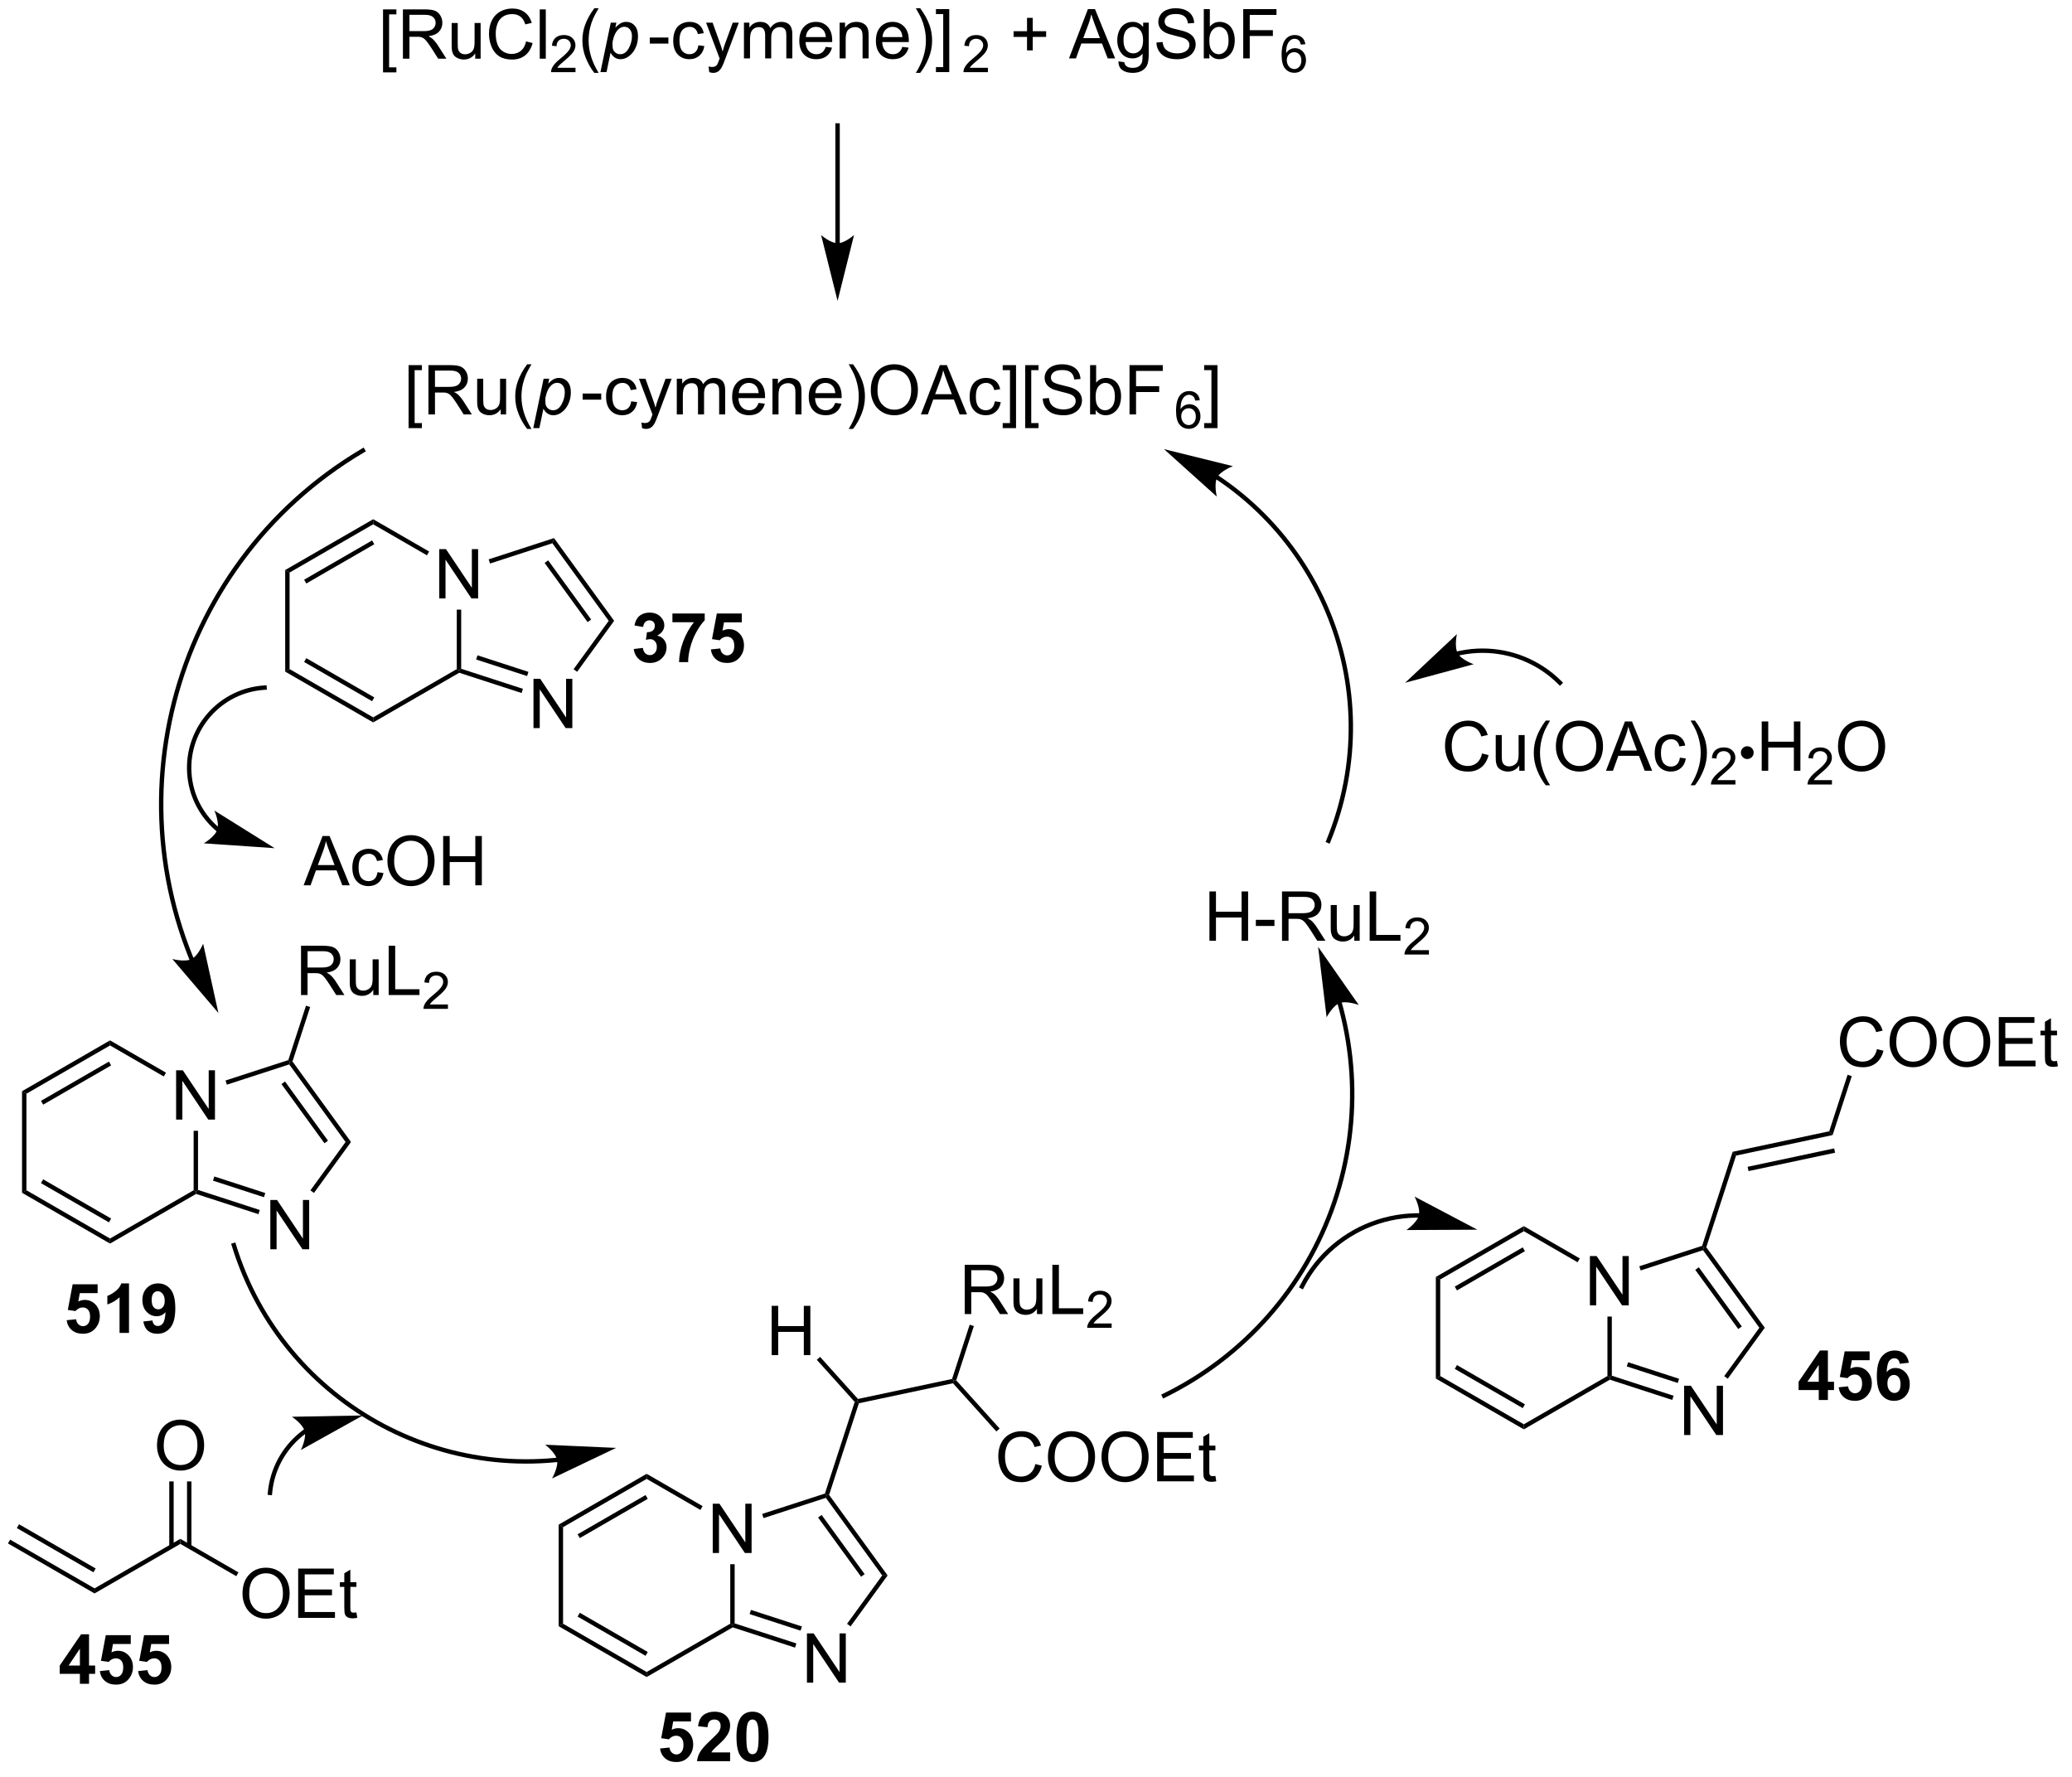 <?xml version="1.0" encoding="UTF-8"?>
<!DOCTYPE svg PUBLIC '-//W3C//DTD SVG 1.0//EN'
          'http://www.w3.org/TR/2001/REC-SVG-20010904/DTD/svg10.dtd'>
<svg stroke-dasharray="none" shape-rendering="auto" xmlns="http://www.w3.org/2000/svg" font-family="'Dialog'" text-rendering="auto" width="330" fill-opacity="1" color-interpolation="auto" color-rendering="auto" preserveAspectRatio="xMidYMid meet" font-size="12px" viewBox="0 0 330 283" fill="black" xmlns:xlink="http://www.w3.org/1999/xlink" stroke="black" image-rendering="auto" stroke-miterlimit="10" stroke-linecap="square" stroke-linejoin="miter" font-style="normal" stroke-width="1" height="283" stroke-dashoffset="0" font-weight="normal" stroke-opacity="1"
><!--Generated by the Batik Graphics2D SVG Generator--><defs id="genericDefs"
  /><g
  ><defs id="defs1"
    ><clipPath clipPathUnits="userSpaceOnUse" id="clipPath1"
      ><path d="M0.633 2.047 L247.581 2.047 L247.581 213.603 L0.633 213.603 L0.633 2.047 Z"
      /></clipPath
      ><clipPath clipPathUnits="userSpaceOnUse" id="clipPath2"
      ><path d="M140.146 44.106 L140.146 249.781 L380.227 249.781 L380.227 44.106 Z"
      /></clipPath
    ></defs
    ><g transform="scale(1.333,1.333) translate(-0.633,-2.047) matrix(1.029,0,0,1.029,-143.521,-43.321)"
    ><path d="M184.567 52.495 L184.567 45.178 L186.117 45.178 L186.117 45.758 L185.27 45.758 L185.27 51.912 L186.117 51.912 L186.117 52.495 L184.567 52.495 ZM186.876 50.904 L186.876 45.178 L189.415 45.178 Q190.18 45.178 190.579 45.331 Q190.977 45.485 191.214 45.876 Q191.454 46.266 191.454 46.74 Q191.454 47.349 191.058 47.769 Q190.665 48.185 189.839 48.297 Q190.141 48.443 190.297 48.584 Q190.628 48.889 190.925 49.344 L191.922 50.904 L190.969 50.904 L190.212 49.712 Q189.878 49.196 189.662 48.922 Q189.448 48.649 189.279 48.54 Q189.11 48.43 188.933 48.389 Q188.805 48.36 188.511 48.36 L187.633 48.36 L187.633 50.904 L186.876 50.904 ZM187.633 47.704 L189.261 47.704 Q189.782 47.704 190.073 47.597 Q190.368 47.49 190.519 47.253 Q190.672 47.016 190.672 46.74 Q190.672 46.334 190.376 46.074 Q190.081 45.81 189.446 45.81 L187.633 45.81 L187.633 47.704 ZM195.27 50.904 L195.27 50.295 Q194.786 50.998 193.952 50.998 Q193.585 50.998 193.268 50.857 Q192.95 50.717 192.793 50.503 Q192.64 50.29 192.577 49.982 Q192.536 49.774 192.536 49.326 L192.536 46.756 L193.239 46.756 L193.239 49.055 Q193.239 49.607 193.28 49.797 Q193.348 50.076 193.562 50.235 Q193.778 50.391 194.093 50.391 Q194.411 50.391 194.687 50.23 Q194.965 50.068 195.08 49.79 Q195.195 49.508 195.195 48.977 L195.195 46.756 L195.898 46.756 L195.898 50.904 L195.27 50.904 ZM201.175 48.896 L201.933 49.087 Q201.696 50.021 201.076 50.514 Q200.456 51.003 199.563 51.003 Q198.636 51.003 198.055 50.626 Q197.477 50.248 197.172 49.534 Q196.87 48.818 196.87 47.998 Q196.87 47.102 197.212 46.438 Q197.555 45.771 198.185 45.425 Q198.816 45.079 199.573 45.079 Q200.433 45.079 201.019 45.516 Q201.605 45.954 201.837 46.748 L201.089 46.922 Q200.891 46.297 200.511 46.014 Q200.133 45.727 199.558 45.727 Q198.899 45.727 198.454 46.045 Q198.011 46.36 197.831 46.894 Q197.652 47.428 197.652 47.993 Q197.652 48.724 197.865 49.269 Q198.079 49.813 198.527 50.084 Q198.977 50.352 199.501 50.352 Q200.136 50.352 200.576 49.985 Q201.019 49.618 201.175 48.896 ZM202.762 50.904 L202.762 45.178 L203.465 45.178 L203.465 50.904 L202.762 50.904 Z" stroke="none" clip-path="url(#clipPath2)"
    /></g
    ><g transform="matrix(1.371,0,0,1.371,-192.205,-60.491)"
    ><path d="M207.048 51.996 L207.048 52.504 L204.208 52.504 Q204.202 52.313 204.271 52.137 Q204.378 51.848 204.616 51.567 Q204.857 51.285 205.308 50.916 Q206.007 50.342 206.253 50.006 Q206.499 49.67 206.499 49.371 Q206.499 49.059 206.275 48.844 Q206.052 48.627 205.691 48.627 Q205.31 48.627 205.081 48.856 Q204.853 49.084 204.851 49.489 L204.308 49.434 Q204.364 48.827 204.728 48.51 Q205.091 48.192 205.702 48.192 Q206.321 48.192 206.681 48.535 Q207.042 48.877 207.042 49.383 Q207.042 49.641 206.937 49.891 Q206.831 50.139 206.585 50.414 Q206.341 50.69 205.773 51.17 Q205.298 51.569 205.163 51.711 Q205.029 51.854 204.941 51.996 L207.048 51.996 Z" stroke="none" clip-path="url(#clipPath2)"
    /></g
    ><g transform="matrix(1.371,0,0,1.371,-192.205,-60.491)"
    ><path d="M209.236 52.589 Q208.653 51.855 208.249 50.87 Q207.848 49.883 207.848 48.829 Q207.848 47.899 208.15 47.047 Q208.501 46.06 209.236 45.079 L209.738 45.079 Q209.267 45.891 209.113 46.24 Q208.876 46.779 208.738 47.365 Q208.572 48.094 208.572 48.834 Q208.572 50.712 209.738 52.589 L209.236 52.589 Z" stroke="none" clip-path="url(#clipPath2)"
    /></g
    ><g transform="matrix(1.371,0,0,1.371,-192.205,-60.491)"
    ><path d="M209.944 52.495 L211.145 46.756 L211.798 46.756 L211.676 47.334 Q212.041 46.954 212.327 46.808 Q212.613 46.662 212.934 46.662 Q213.528 46.662 213.918 47.094 Q214.309 47.524 214.309 48.329 Q214.309 48.977 214.093 49.511 Q213.879 50.045 213.567 50.37 Q213.254 50.693 212.934 50.847 Q212.613 50.998 212.278 50.998 Q211.533 50.998 211.121 50.24 L210.653 52.495 L209.944 52.495 ZM211.345 49.209 Q211.345 49.672 211.41 49.852 Q211.509 50.107 211.731 50.264 Q211.955 50.42 212.246 50.42 Q212.856 50.42 213.231 49.735 Q213.606 49.047 213.606 48.334 Q213.606 47.805 213.353 47.519 Q213.103 47.232 212.728 47.232 Q212.457 47.232 212.226 47.376 Q211.996 47.516 211.798 47.8 Q211.603 48.084 211.473 48.495 Q211.345 48.904 211.345 49.209 Z" stroke="none" clip-path="url(#clipPath2)"
    /></g
    ><g transform="matrix(1.371,0,0,1.371,-192.205,-60.491)"
    ><path d="M215.68 49.185 L215.68 48.477 L217.839 48.477 L217.839 49.185 L215.68 49.185 ZM221.323 49.383 L222.016 49.474 Q221.901 50.188 221.435 50.594 Q220.969 50.998 220.289 50.998 Q219.438 50.998 218.919 50.441 Q218.401 49.883 218.401 48.844 Q218.401 48.172 218.623 47.67 Q218.847 47.165 219.302 46.915 Q219.758 46.662 220.292 46.662 Q220.969 46.662 221.399 47.003 Q221.828 47.344 221.948 47.974 L221.266 48.079 Q221.167 47.662 220.919 47.451 Q220.672 47.24 220.321 47.24 Q219.789 47.24 219.456 47.62 Q219.125 48.001 219.125 48.826 Q219.125 49.662 219.446 50.042 Q219.766 50.42 220.281 50.42 Q220.696 50.42 220.972 50.167 Q221.25 49.912 221.323 49.383 ZM222.586 52.503 L222.508 51.842 Q222.737 51.904 222.909 51.904 Q223.143 51.904 223.284 51.826 Q223.425 51.748 223.516 51.607 Q223.581 51.503 223.729 51.084 Q223.75 51.027 223.792 50.912 L222.219 46.756 L222.977 46.756 L223.839 49.157 Q224.008 49.615 224.141 50.118 Q224.261 49.633 224.43 49.172 L225.315 46.756 L226.018 46.756 L224.44 50.974 Q224.188 51.659 224.047 51.917 Q223.86 52.264 223.617 52.425 Q223.375 52.589 223.039 52.589 Q222.836 52.589 222.586 52.503 ZM226.617 50.904 L226.617 46.756 L227.245 46.756 L227.245 47.337 Q227.44 47.032 227.763 46.847 Q228.089 46.662 228.503 46.662 Q228.964 46.662 229.258 46.855 Q229.555 47.045 229.675 47.389 Q230.167 46.662 230.956 46.662 Q231.573 46.662 231.904 47.003 Q232.237 47.344 232.237 48.055 L232.237 50.904 L231.539 50.904 L231.539 48.29 Q231.539 47.868 231.469 47.683 Q231.401 47.498 231.222 47.386 Q231.042 47.271 230.8 47.271 Q230.362 47.271 230.073 47.563 Q229.784 47.852 229.784 48.493 L229.784 50.904 L229.081 50.904 L229.081 48.209 Q229.081 47.74 228.909 47.506 Q228.737 47.271 228.347 47.271 Q228.05 47.271 227.797 47.428 Q227.547 47.584 227.433 47.886 Q227.321 48.185 227.321 48.751 L227.321 50.904 L226.617 50.904 ZM236.12 49.568 L236.847 49.657 Q236.675 50.295 236.209 50.646 Q235.745 50.998 235.024 50.998 Q234.112 50.998 233.578 50.438 Q233.047 49.876 233.047 48.865 Q233.047 47.818 233.586 47.24 Q234.125 46.662 234.985 46.662 Q235.815 46.662 236.341 47.23 Q236.87 47.795 236.87 48.821 Q236.87 48.883 236.867 49.008 L233.774 49.008 Q233.813 49.693 234.159 50.058 Q234.508 50.42 235.026 50.42 Q235.414 50.42 235.688 50.217 Q235.961 50.014 236.12 49.568 ZM233.813 48.43 L236.128 48.43 Q236.081 47.907 235.862 47.646 Q235.526 47.24 234.992 47.24 Q234.508 47.24 234.177 47.566 Q233.847 47.889 233.813 48.43 ZM237.731 50.904 L237.731 46.756 L238.363 46.756 L238.363 47.344 Q238.819 46.662 239.684 46.662 Q240.059 46.662 240.371 46.797 Q240.686 46.93 240.843 47.149 Q240.999 47.368 241.061 47.67 Q241.101 47.865 241.101 48.352 L241.101 50.904 L240.397 50.904 L240.397 48.381 Q240.397 47.951 240.314 47.737 Q240.233 47.524 240.025 47.399 Q239.817 47.271 239.535 47.271 Q239.085 47.271 238.759 47.558 Q238.434 47.842 238.434 48.639 L238.434 50.904 L237.731 50.904 ZM245.018 49.568 L245.745 49.657 Q245.573 50.295 245.107 50.646 Q244.643 50.998 243.922 50.998 Q243.011 50.998 242.477 50.438 Q241.946 49.876 241.946 48.865 Q241.946 47.818 242.485 47.24 Q243.024 46.662 243.883 46.662 Q244.714 46.662 245.24 47.23 Q245.768 47.795 245.768 48.821 Q245.768 48.883 245.766 49.008 L242.672 49.008 Q242.711 49.693 243.058 50.058 Q243.406 50.42 243.925 50.42 Q244.313 50.42 244.586 50.217 Q244.86 50.014 245.018 49.568 ZM242.711 48.43 L245.026 48.43 Q244.979 47.907 244.761 47.646 Q244.425 47.24 243.891 47.24 Q243.406 47.24 243.076 47.566 Q242.745 47.889 242.711 48.43 ZM247.09 52.589 L246.585 52.589 Q247.754 50.712 247.754 48.834 Q247.754 48.099 247.585 47.376 Q247.452 46.79 247.215 46.251 Q247.061 45.899 246.585 45.079 L247.09 45.079 Q247.824 46.06 248.176 47.047 Q248.476 47.899 248.476 48.829 Q248.476 49.883 248.072 50.87 Q247.668 51.855 247.09 52.589 ZM250.468 52.495 L248.918 52.495 L248.918 51.912 L249.764 51.912 L249.764 45.758 L248.918 45.758 L248.918 45.178 L250.468 45.178 L250.468 52.495 Z" stroke="none" clip-path="url(#clipPath2)"
    /></g
    ><g transform="matrix(1.371,0,0,1.371,-192.205,-60.491)"
    ><path d="M254.957 51.996 L254.957 52.504 L252.117 52.504 Q252.111 52.313 252.179 52.137 Q252.287 51.848 252.525 51.567 Q252.765 51.285 253.216 50.916 Q253.916 50.342 254.162 50.006 Q254.408 49.67 254.408 49.371 Q254.408 49.059 254.183 48.844 Q253.961 48.627 253.599 48.627 Q253.218 48.627 252.99 48.856 Q252.761 49.084 252.759 49.489 L252.216 49.434 Q252.273 48.827 252.636 48.51 Q253 48.192 253.611 48.192 Q254.23 48.192 254.589 48.535 Q254.951 48.877 254.951 49.383 Q254.951 49.641 254.845 49.891 Q254.74 50.139 254.494 50.414 Q254.25 50.69 253.681 51.17 Q253.207 51.569 253.072 51.711 Q252.937 51.854 252.849 51.996 L254.957 51.996 Z" stroke="none" clip-path="url(#clipPath2)"
    /></g
    ><g transform="matrix(1.371,0,0,1.371,-192.205,-60.491)"
    ><path d="M259.5 49.977 L259.5 48.407 L257.94 48.407 L257.94 47.751 L259.5 47.751 L259.5 46.193 L260.164 46.193 L260.164 47.751 L261.721 47.751 L261.721 48.407 L260.164 48.407 L260.164 49.977 L259.5 49.977 ZM264.376 50.904 L266.577 45.178 L267.394 45.178 L269.738 50.904 L268.874 50.904 L268.207 49.17 L265.811 49.17 L265.184 50.904 L264.376 50.904 ZM266.03 48.553 L267.973 48.553 L267.374 46.967 Q267.1 46.243 266.967 45.779 Q266.858 46.329 266.66 46.873 L266.03 48.553 ZM270.124 51.248 L270.809 51.349 Q270.85 51.667 271.046 51.81 Q271.309 52.006 271.762 52.006 Q272.249 52.006 272.514 51.81 Q272.78 51.615 272.874 51.264 Q272.928 51.05 272.926 50.36 Q272.465 50.904 271.777 50.904 Q270.921 50.904 270.452 50.287 Q269.983 49.67 269.983 48.805 Q269.983 48.212 270.197 47.712 Q270.413 47.209 270.822 46.935 Q271.23 46.662 271.78 46.662 Q272.514 46.662 272.991 47.256 L272.991 46.756 L273.639 46.756 L273.639 50.342 Q273.639 51.31 273.441 51.714 Q273.246 52.12 272.816 52.355 Q272.389 52.589 271.764 52.589 Q271.022 52.589 270.564 52.253 Q270.108 51.92 270.124 51.248 ZM270.707 48.756 Q270.707 49.571 271.03 49.946 Q271.355 50.321 271.842 50.321 Q272.327 50.321 272.655 49.949 Q272.983 49.576 272.983 48.779 Q272.983 48.016 272.644 47.631 Q272.309 47.243 271.832 47.243 Q271.363 47.243 271.035 47.626 Q270.707 48.006 270.707 48.756 ZM274.534 49.063 L275.25 49.001 Q275.299 49.43 275.484 49.706 Q275.672 49.982 276.062 50.152 Q276.453 50.321 276.94 50.321 Q277.375 50.321 277.706 50.193 Q278.039 50.063 278.2 49.839 Q278.362 49.615 278.362 49.349 Q278.362 49.079 278.206 48.878 Q278.049 48.678 277.69 48.54 Q277.461 48.451 276.672 48.261 Q275.883 48.071 275.565 47.904 Q275.156 47.688 274.953 47.37 Q274.753 47.053 274.753 46.657 Q274.753 46.224 274.997 45.847 Q275.245 45.469 275.716 45.274 Q276.19 45.079 276.768 45.079 Q277.406 45.079 277.891 45.284 Q278.378 45.49 278.638 45.889 Q278.901 46.287 278.922 46.79 L278.195 46.844 Q278.135 46.303 277.797 46.027 Q277.461 45.748 276.799 45.748 Q276.112 45.748 275.797 46.001 Q275.484 46.251 275.484 46.607 Q275.484 46.915 275.706 47.115 Q275.924 47.313 276.849 47.524 Q277.773 47.732 278.117 47.889 Q278.617 48.118 278.854 48.472 Q279.094 48.826 279.094 49.287 Q279.094 49.743 278.831 50.149 Q278.57 50.553 278.078 50.779 Q277.589 51.003 276.976 51.003 Q276.198 51.003 275.672 50.777 Q275.148 50.547 274.849 50.094 Q274.549 49.639 274.534 49.063 ZM280.688 50.904 L280.034 50.904 L280.034 45.178 L280.737 45.178 L280.737 47.219 Q281.182 46.662 281.875 46.662 Q282.258 46.662 282.599 46.816 Q282.94 46.969 283.161 47.251 Q283.383 47.529 283.508 47.925 Q283.633 48.318 283.633 48.766 Q283.633 49.834 283.104 50.417 Q282.578 50.998 281.839 50.998 Q281.104 50.998 280.688 50.383 L280.688 50.904 ZM280.68 48.797 Q280.68 49.545 280.883 49.876 Q281.214 50.42 281.781 50.42 Q282.242 50.42 282.578 50.019 Q282.914 49.618 282.914 48.826 Q282.914 48.014 282.591 47.628 Q282.268 47.24 281.812 47.24 Q281.351 47.24 281.016 47.641 Q280.68 48.04 280.68 48.797 ZM284.616 50.904 L284.616 45.178 L288.48 45.178 L288.48 45.852 L285.374 45.852 L285.374 47.626 L288.061 47.626 L288.061 48.303 L285.374 48.303 L285.374 50.904 L284.616 50.904 Z" stroke="none" clip-path="url(#clipPath2)"
    /></g
    ><g transform="matrix(1.371,0,0,1.371,-192.205,-60.491)"
    ><path d="M291.833 49.26 L291.307 49.301 Q291.237 48.99 291.108 48.85 Q290.895 48.625 290.581 48.625 Q290.329 48.625 290.139 48.766 Q289.889 48.948 289.745 49.297 Q289.602 49.645 289.596 50.289 Q289.788 49.998 290.063 49.858 Q290.339 49.717 290.639 49.717 Q291.167 49.717 291.538 50.106 Q291.909 50.494 291.909 51.11 Q291.909 51.514 291.733 51.862 Q291.559 52.207 291.255 52.393 Q290.95 52.578 290.563 52.578 Q289.905 52.578 289.489 52.094 Q289.073 51.608 289.073 50.494 Q289.073 49.248 289.532 48.684 Q289.934 48.192 290.614 48.192 Q291.12 48.192 291.444 48.477 Q291.768 48.76 291.833 49.26 ZM289.678 51.112 Q289.678 51.385 289.794 51.635 Q289.911 51.883 290.118 52.014 Q290.327 52.143 290.555 52.143 Q290.889 52.143 291.13 51.873 Q291.37 51.604 291.37 51.141 Q291.37 50.696 291.132 50.44 Q290.895 50.184 290.534 50.184 Q290.176 50.184 289.926 50.44 Q289.678 50.696 289.678 51.112 Z" stroke="none" clip-path="url(#clipPath2)"
    /></g
    ><g transform="matrix(1.371,0,0,1.371,-192.205,-60.491)"
    ><path d="M237.748 72.377 L237.748 58.697 L237.748 58.441 L237.237 58.441 L237.237 58.697 L237.237 72.377 L237.237 72.632 L237.748 72.632 L237.748 72.377 ZM237.493 79.076 L239.406 71.423 C239.406 71.423 238.33 72.377 237.493 72.377 C236.655 72.377 235.579 71.423 235.579 71.423 Z" stroke="none" clip-path="url(#clipPath2)"
    /></g
    ><g transform="matrix(1.371,0,0,1.371,-192.205,-60.491)"
    ><path d="M187.657 93.855 L187.657 86.537 L189.206 86.537 L189.206 87.118 L188.36 87.118 L188.36 93.271 L189.206 93.271 L189.206 93.855 L187.657 93.855 ZM189.965 92.263 L189.965 86.537 L192.504 86.537 Q193.27 86.537 193.668 86.691 Q194.067 86.844 194.304 87.235 Q194.543 87.626 194.543 88.099 Q194.543 88.709 194.148 89.128 Q193.754 89.545 192.929 89.657 Q193.231 89.803 193.387 89.943 Q193.718 90.248 194.015 90.704 L195.012 92.263 L194.059 92.263 L193.301 91.071 Q192.968 90.555 192.752 90.282 Q192.538 90.008 192.369 89.899 Q192.2 89.79 192.023 89.748 Q191.895 89.719 191.601 89.719 L190.723 89.719 L190.723 92.263 L189.965 92.263 ZM190.723 89.063 L192.351 89.063 Q192.871 89.063 193.163 88.956 Q193.457 88.849 193.608 88.612 Q193.762 88.376 193.762 88.099 Q193.762 87.693 193.465 87.433 Q193.171 87.17 192.536 87.17 L190.723 87.17 L190.723 89.063 ZM198.36 92.263 L198.36 91.654 Q197.875 92.357 197.042 92.357 Q196.675 92.357 196.357 92.217 Q196.039 92.076 195.883 91.862 Q195.73 91.649 195.667 91.342 Q195.625 91.133 195.625 90.685 L195.625 88.115 L196.328 88.115 L196.328 90.415 Q196.328 90.967 196.37 91.157 Q196.438 91.435 196.651 91.594 Q196.868 91.751 197.183 91.751 Q197.5 91.751 197.776 91.589 Q198.055 91.428 198.17 91.149 Q198.284 90.868 198.284 90.336 L198.284 88.115 L198.987 88.115 L198.987 92.263 L198.36 92.263 ZM201.434 93.948 Q200.851 93.214 200.447 92.23 Q200.046 91.243 200.046 90.188 Q200.046 89.258 200.348 88.407 Q200.7 87.42 201.434 86.438 L201.936 86.438 Q201.465 87.251 201.311 87.599 Q201.075 88.138 200.936 88.724 Q200.77 89.454 200.77 90.193 Q200.77 92.071 201.936 93.948 L201.434 93.948 Z" stroke="none" clip-path="url(#clipPath2)"
    /></g
    ><g transform="matrix(1.371,0,0,1.371,-192.205,-60.491)"
    ><path d="M202.142 93.855 L203.343 88.115 L203.996 88.115 L203.874 88.693 Q204.239 88.313 204.525 88.167 Q204.811 88.021 205.132 88.021 Q205.726 88.021 206.116 88.454 Q206.507 88.883 206.507 89.688 Q206.507 90.336 206.291 90.87 Q206.077 91.404 205.765 91.73 Q205.452 92.053 205.132 92.206 Q204.811 92.357 204.476 92.357 Q203.731 92.357 203.319 91.599 L202.851 93.855 L202.142 93.855 ZM203.543 90.568 Q203.543 91.032 203.608 91.211 Q203.707 91.467 203.929 91.623 Q204.153 91.779 204.444 91.779 Q205.054 91.779 205.429 91.094 Q205.804 90.407 205.804 89.693 Q205.804 89.165 205.551 88.878 Q205.301 88.592 204.926 88.592 Q204.655 88.592 204.423 88.735 Q204.194 88.876 203.996 89.159 Q203.801 89.443 203.671 89.855 Q203.543 90.263 203.543 90.568 Z" stroke="none" clip-path="url(#clipPath2)"
    /></g
    ><g transform="matrix(1.371,0,0,1.371,-192.205,-60.491)"
    ><path d="M207.878 90.545 L207.878 89.836 L210.037 89.836 L210.037 90.545 L207.878 90.545 ZM213.521 90.743 L214.214 90.834 Q214.099 91.547 213.633 91.954 Q213.167 92.357 212.487 92.357 Q211.636 92.357 211.118 91.8 Q210.599 91.243 210.599 90.204 Q210.599 89.532 210.821 89.029 Q211.045 88.524 211.5 88.274 Q211.956 88.021 212.49 88.021 Q213.167 88.021 213.597 88.362 Q214.026 88.704 214.146 89.334 L213.464 89.438 Q213.365 89.021 213.118 88.81 Q212.87 88.599 212.518 88.599 Q211.987 88.599 211.654 88.98 Q211.323 89.36 211.323 90.185 Q211.323 91.021 211.643 91.401 Q211.964 91.779 212.48 91.779 Q212.893 91.779 213.17 91.526 Q213.448 91.271 213.521 90.743 ZM214.784 93.862 L214.706 93.201 Q214.935 93.263 215.107 93.263 Q215.341 93.263 215.482 93.185 Q215.623 93.107 215.714 92.967 Q215.779 92.862 215.927 92.443 Q215.948 92.386 215.99 92.271 L214.417 88.115 L215.175 88.115 L216.037 90.516 Q216.206 90.974 216.339 91.477 Q216.459 90.993 216.628 90.532 L217.513 88.115 L218.216 88.115 L216.638 92.334 Q216.386 93.019 216.245 93.276 Q216.058 93.623 215.815 93.784 Q215.573 93.948 215.237 93.948 Q215.034 93.948 214.784 93.862 ZM218.815 92.263 L218.815 88.115 L219.443 88.115 L219.443 88.696 Q219.638 88.391 219.961 88.206 Q220.287 88.021 220.701 88.021 Q221.162 88.021 221.456 88.214 Q221.753 88.404 221.873 88.748 Q222.365 88.021 223.154 88.021 Q223.771 88.021 224.102 88.362 Q224.435 88.704 224.435 89.415 L224.435 92.263 L223.737 92.263 L223.737 89.649 Q223.737 89.227 223.667 89.042 Q223.599 88.857 223.42 88.745 Q223.24 88.631 222.998 88.631 Q222.56 88.631 222.271 88.922 Q221.982 89.211 221.982 89.852 L221.982 92.263 L221.279 92.263 L221.279 89.568 Q221.279 89.099 221.107 88.865 Q220.935 88.631 220.545 88.631 Q220.248 88.631 219.995 88.787 Q219.745 88.943 219.631 89.245 Q219.518 89.545 219.518 90.11 L219.518 92.263 L218.815 92.263 ZM228.318 90.928 L229.045 91.016 Q228.873 91.654 228.407 92.006 Q227.943 92.357 227.222 92.357 Q226.31 92.357 225.776 91.797 Q225.245 91.235 225.245 90.224 Q225.245 89.178 225.784 88.599 Q226.323 88.021 227.183 88.021 Q228.013 88.021 228.539 88.589 Q229.068 89.154 229.068 90.18 Q229.068 90.243 229.065 90.368 L225.972 90.368 Q226.011 91.053 226.357 91.417 Q226.706 91.779 227.224 91.779 Q227.612 91.779 227.886 91.576 Q228.159 91.373 228.318 90.928 ZM226.011 89.79 L228.326 89.79 Q228.279 89.266 228.06 89.006 Q227.724 88.599 227.19 88.599 Q226.706 88.599 226.375 88.925 Q226.045 89.248 226.011 89.79 ZM229.929 92.263 L229.929 88.115 L230.561 88.115 L230.561 88.704 Q231.017 88.021 231.882 88.021 Q232.257 88.021 232.569 88.157 Q232.884 88.29 233.041 88.508 Q233.197 88.727 233.259 89.029 Q233.298 89.224 233.298 89.711 L233.298 92.263 L232.595 92.263 L232.595 89.74 Q232.595 89.31 232.512 89.097 Q232.431 88.883 232.223 88.758 Q232.015 88.631 231.733 88.631 Q231.283 88.631 230.957 88.917 Q230.632 89.201 230.632 89.998 L230.632 92.263 L229.929 92.263 ZM237.216 90.928 L237.943 91.016 Q237.771 91.654 237.305 92.006 Q236.841 92.357 236.12 92.357 Q235.209 92.357 234.675 91.797 Q234.143 91.235 234.143 90.224 Q234.143 89.178 234.683 88.599 Q235.222 88.021 236.081 88.021 Q236.912 88.021 237.438 88.589 Q237.966 89.154 237.966 90.18 Q237.966 90.243 237.964 90.368 L234.87 90.368 Q234.909 91.053 235.256 91.417 Q235.605 91.779 236.123 91.779 Q236.511 91.779 236.784 91.576 Q237.058 91.373 237.216 90.928 ZM234.909 89.79 L237.224 89.79 Q237.177 89.266 236.959 89.006 Q236.623 88.599 236.089 88.599 Q235.605 88.599 235.274 88.925 Q234.943 89.248 234.909 89.79 ZM239.288 93.948 L238.783 93.948 Q239.952 92.071 239.952 90.193 Q239.952 89.459 239.783 88.735 Q239.65 88.149 239.413 87.61 Q239.259 87.258 238.783 86.438 L239.288 86.438 Q240.022 87.42 240.374 88.407 Q240.673 89.258 240.673 90.188 Q240.673 91.243 240.27 92.23 Q239.866 93.214 239.288 93.948 ZM241.351 89.474 Q241.351 88.047 242.116 87.243 Q242.882 86.435 244.093 86.435 Q244.884 86.435 245.52 86.816 Q246.158 87.193 246.491 87.87 Q246.827 88.547 246.827 89.407 Q246.827 90.279 246.476 90.967 Q246.124 91.654 245.478 92.008 Q244.835 92.362 244.088 92.362 Q243.28 92.362 242.642 91.972 Q242.007 91.579 241.679 90.904 Q241.351 90.227 241.351 89.474 ZM242.132 89.485 Q242.132 90.521 242.686 91.118 Q243.244 91.711 244.085 91.711 Q244.939 91.711 245.491 91.11 Q246.046 90.508 246.046 89.404 Q246.046 88.704 245.809 88.183 Q245.572 87.662 245.116 87.376 Q244.663 87.086 244.095 87.086 Q243.291 87.086 242.71 87.641 Q242.132 88.193 242.132 89.485 ZM247.172 92.263 L249.373 86.537 L250.19 86.537 L252.534 92.263 L251.67 92.263 L251.003 90.529 L248.607 90.529 L247.98 92.263 L247.172 92.263 ZM248.826 89.912 L250.768 89.912 L250.17 88.326 Q249.896 87.602 249.763 87.138 Q249.654 87.688 249.456 88.232 L248.826 89.912 ZM255.756 90.743 L256.448 90.834 Q256.334 91.547 255.868 91.954 Q255.401 92.357 254.722 92.357 Q253.87 92.357 253.352 91.8 Q252.834 91.243 252.834 90.204 Q252.834 89.532 253.055 89.029 Q253.279 88.524 253.735 88.274 Q254.19 88.021 254.724 88.021 Q255.401 88.021 255.831 88.362 Q256.261 88.704 256.38 89.334 L255.698 89.438 Q255.599 89.021 255.352 88.81 Q255.105 88.599 254.753 88.599 Q254.222 88.599 253.888 88.98 Q253.558 89.36 253.558 90.185 Q253.558 91.021 253.878 91.401 Q254.198 91.779 254.714 91.779 Q255.128 91.779 255.404 91.526 Q255.683 91.271 255.756 90.743 ZM258.224 93.855 L256.675 93.855 L256.675 93.271 L257.521 93.271 L257.521 87.118 L256.675 87.118 L256.675 86.537 L258.224 86.537 L258.224 93.855 ZM259.288 93.855 L259.288 86.537 L260.837 86.537 L260.837 87.118 L259.991 87.118 L259.991 93.271 L260.837 93.271 L260.837 93.855 L259.288 93.855 ZM261.326 90.422 L262.042 90.36 Q262.091 90.79 262.276 91.066 Q262.464 91.342 262.854 91.511 Q263.245 91.68 263.732 91.68 Q264.167 91.68 264.498 91.553 Q264.831 91.422 264.993 91.198 Q265.154 90.974 265.154 90.709 Q265.154 90.438 264.998 90.237 Q264.841 90.037 264.482 89.899 Q264.253 89.81 263.464 89.62 Q262.675 89.43 262.357 89.263 Q261.948 89.047 261.745 88.73 Q261.545 88.412 261.545 88.016 Q261.545 87.584 261.789 87.206 Q262.037 86.829 262.508 86.633 Q262.982 86.438 263.56 86.438 Q264.198 86.438 264.683 86.644 Q265.17 86.849 265.43 87.248 Q265.693 87.646 265.714 88.149 L264.987 88.204 Q264.927 87.662 264.589 87.386 Q264.253 87.107 263.591 87.107 Q262.904 87.107 262.589 87.36 Q262.276 87.61 262.276 87.967 Q262.276 88.274 262.498 88.474 Q262.716 88.672 263.641 88.883 Q264.565 89.092 264.909 89.248 Q265.409 89.477 265.646 89.831 Q265.886 90.185 265.886 90.646 Q265.886 91.102 265.623 91.508 Q265.362 91.912 264.87 92.138 Q264.38 92.362 263.769 92.362 Q262.99 92.362 262.464 92.136 Q261.94 91.907 261.641 91.454 Q261.341 90.998 261.326 90.422 ZM267.479 92.263 L266.826 92.263 L266.826 86.537 L267.529 86.537 L267.529 88.579 Q267.974 88.021 268.667 88.021 Q269.05 88.021 269.391 88.175 Q269.732 88.329 269.953 88.61 Q270.175 88.888 270.3 89.284 Q270.425 89.678 270.425 90.126 Q270.425 91.193 269.896 91.776 Q269.37 92.357 268.63 92.357 Q267.896 92.357 267.479 91.743 L267.479 92.263 ZM267.472 90.157 Q267.472 90.904 267.675 91.235 Q268.005 91.779 268.573 91.779 Q269.034 91.779 269.37 91.378 Q269.706 90.977 269.706 90.185 Q269.706 89.373 269.383 88.987 Q269.06 88.599 268.604 88.599 Q268.144 88.599 267.808 89.001 Q267.472 89.399 267.472 90.157 ZM271.408 92.263 L271.408 86.537 L275.272 86.537 L275.272 87.211 L272.166 87.211 L272.166 88.985 L274.853 88.985 L274.853 89.662 L272.166 89.662 L272.166 92.263 L271.408 92.263 Z" stroke="none" clip-path="url(#clipPath2)"
    /></g
    ><g transform="matrix(1.371,0,0,1.371,-192.205,-60.491)"
    ><path d="M279.573 90.619 L279.047 90.66 Q278.977 90.35 278.848 90.209 Q278.635 89.985 278.321 89.985 Q278.069 89.985 277.879 90.125 Q277.629 90.307 277.485 90.656 Q277.342 91.004 277.336 91.649 Q277.528 91.358 277.803 91.217 Q278.079 91.076 278.379 91.076 Q278.907 91.076 279.278 91.465 Q279.649 91.854 279.649 92.469 Q279.649 92.873 279.473 93.221 Q279.299 93.567 278.995 93.752 Q278.69 93.938 278.303 93.938 Q277.645 93.938 277.229 93.453 Q276.813 92.967 276.813 91.854 Q276.813 90.608 277.272 90.043 Q277.674 89.551 278.354 89.551 Q278.86 89.551 279.184 89.836 Q279.508 90.119 279.573 90.619 ZM277.418 92.471 Q277.418 92.744 277.534 92.994 Q277.651 93.242 277.858 93.373 Q278.067 93.502 278.295 93.502 Q278.629 93.502 278.87 93.233 Q279.11 92.963 279.11 92.5 Q279.11 92.055 278.872 91.799 Q278.635 91.543 278.274 91.543 Q277.916 91.543 277.666 91.799 Q277.418 92.055 277.418 92.471 Z" stroke="none" clip-path="url(#clipPath2)"
    /></g
    ><g transform="matrix(1.371,0,0,1.371,-192.205,-60.491)"
    ><path d="M281.626 93.855 L280.077 93.855 L280.077 93.271 L280.923 93.271 L280.923 87.118 L280.077 87.118 L280.077 86.537 L281.626 86.537 L281.626 93.855 Z" stroke="none" clip-path="url(#clipPath2)"
    /></g
    ><g transform="matrix(1.371,0,0,1.371,-192.205,-60.491)"
    ><path d="M162.685 155.435 L162.681 155.426 L162.674 155.409 C162.669 155.398 162.665 155.386 162.66 155.374 C162.651 155.352 162.641 155.328 162.632 155.305 C162.613 155.259 162.595 155.213 162.576 155.167 C162.28 154.43 162.003 153.689 161.746 152.944 C160.718 149.964 160.005 146.925 159.594 143.871 C158.771 137.763 159.16 131.594 160.671 125.715 C163.691 113.957 171.197 103.348 182.477 96.679 L182.696 96.549 L182.437 96.11 L182.217 96.24 C170.821 102.978 163.231 113.699 160.177 125.588 C158.65 131.531 158.257 137.766 159.088 143.939 C159.503 147.026 160.225 150.098 161.264 153.11 C161.524 153.863 161.803 154.612 162.103 155.357 C162.121 155.404 162.14 155.451 162.159 155.497 C162.169 155.52 162.178 155.543 162.188 155.567 C162.192 155.578 162.197 155.59 162.202 155.601 L162.209 155.619 L162.212 155.628 L162.309 155.864 L162.781 155.671 L162.685 155.435 ZM165.563 161.795 L163.792 153.741 C163.792 153.741 163.23 155.138 162.446 155.527 C161.663 155.917 160.21 155.522 160.21 155.522 Z" stroke="none" clip-path="url(#clipPath2)"
    /></g
    ><g transform="matrix(1.371,0,0,1.371,-192.205,-60.491)"
    ><path d="M191.222 113.635 L191.222 107.909 L192 107.909 L195.008 112.404 L195.008 107.909 L195.735 107.909 L195.735 113.635 L194.956 113.635 L191.948 109.135 L191.948 113.635 L191.222 113.635 Z" stroke="none" clip-path="url(#clipPath2)"
    /></g
    ><g transform="matrix(1.371,0,0,1.371,-192.205,-60.491)"
    ><path d="M173.324 110.338 L173.834 110.633 L173.834 121.847 L173.324 122.141 Z" stroke="none" clip-path="url(#clipPath2)"
    /></g
    ><g transform="matrix(1.371,0,0,1.371,-192.205,-60.491)"
    ><path d="M173.324 122.141 L173.834 121.847 L183.546 127.454 L183.546 128.043 ZM175.523 121.019 L183.418 125.577 L183.673 125.135 L175.778 120.577 Z" stroke="none" clip-path="url(#clipPath2)"
    /></g
    ><g transform="matrix(1.371,0,0,1.371,-192.205,-60.491)"
    ><path d="M183.546 128.043 L183.546 127.454 L193.257 121.847 L193.512 121.994 L193.542 122.272 Z" stroke="none" clip-path="url(#clipPath2)"
    /></g
    ><g transform="matrix(1.371,0,0,1.371,-192.205,-60.491)"
    ><path d="M193.768 121.809 L193.512 121.994 L193.257 121.847 L193.257 114.939 L193.768 114.939 Z" stroke="none" clip-path="url(#clipPath2)"
    /></g
    ><g transform="matrix(1.371,0,0,1.371,-192.205,-60.491)"
    ><path d="M190.046 108.189 L189.79 108.631 L183.546 105.026 L183.546 104.437 Z" stroke="none" clip-path="url(#clipPath2)"
    /></g
    ><g transform="matrix(1.371,0,0,1.371,-192.205,-60.491)"
    ><path d="M183.546 104.437 L183.546 105.026 L173.834 110.633 L173.324 110.338 ZM183.418 106.902 L175.523 111.461 L175.778 111.903 L183.673 107.344 Z" stroke="none" clip-path="url(#clipPath2)"
    /></g
    ><g transform="matrix(1.371,0,0,1.371,-192.205,-60.491)"
    ><path d="M202.167 128.701 L202.167 122.974 L202.946 122.974 L205.954 127.469 L205.954 122.974 L206.68 122.974 L206.68 128.701 L205.902 128.701 L202.894 124.201 L202.894 128.701 L202.167 128.701 Z" stroke="none" clip-path="url(#clipPath2)"
    /></g
    ><g transform="matrix(1.371,0,0,1.371,-192.205,-60.491)"
    ><path d="M193.542 122.272 L193.512 121.994 L193.768 121.809 L200.942 124.14 L200.784 124.625 ZM195.505 120.732 L201.425 122.655 L201.582 122.17 L195.663 120.246 Z" stroke="none" clip-path="url(#clipPath2)"
    /></g
    ><g transform="matrix(1.371,0,0,1.371,-192.205,-60.491)"
    ><path d="M207.237 122.16 L206.824 121.86 L210.907 116.24 L211.538 116.24 Z" stroke="none" clip-path="url(#clipPath2)"
    /></g
    ><g transform="matrix(1.371,0,0,1.371,-192.205,-60.491)"
    ><path d="M211.538 116.24 L210.907 116.24 L204.36 107.229 L204.555 106.629 ZM208.868 116.09 L203.873 109.215 L203.46 109.514 L208.456 116.39 Z" stroke="none" clip-path="url(#clipPath2)"
    /></g
    ><g transform="matrix(1.371,0,0,1.371,-192.205,-60.491)"
    ><path d="M204.555 106.629 L204.36 107.229 L197.12 109.582 L196.963 109.096 Z" stroke="none" clip-path="url(#clipPath2)"
    /></g
    ><g transform="matrix(1.371,0,0,1.371,-192.205,-60.491)"
    ><path d="M165.732 140.339 L165.729 140.337 L165.708 140.319 C165.694 140.308 165.68 140.296 165.666 140.284 C165.61 140.237 165.555 140.19 165.5 140.142 C163.757 138.605 162.598 136.403 162.44 133.895 C162.125 128.886 165.93 124.569 170.94 124.254 L171.195 124.237 L171.163 123.728 L170.908 123.744 C165.617 124.077 161.598 128.636 161.931 133.927 C162.097 136.57 163.319 138.899 165.163 140.525 C165.221 140.575 165.279 140.626 165.338 140.675 C165.352 140.687 165.367 140.7 165.382 140.712 L165.404 140.73 L165.407 140.732 L165.603 140.895 L165.928 140.501 L165.732 140.339 ZM172.098 142.65 L165.103 138.282 C165.103 138.282 165.708 139.661 165.438 140.493 C165.169 141.326 163.871 142.088 163.871 142.088 Z" stroke="none" clip-path="url(#clipPath2)"
    /></g
    ><g transform="matrix(1.371,0,0,1.371,-192.205,-60.491)"
    ><path d="M175.463 146.963 L177.663 141.236 L178.481 141.236 L180.825 146.963 L179.96 146.963 L179.294 145.228 L176.898 145.228 L176.27 146.963 L175.463 146.963 ZM177.117 144.611 L179.059 144.611 L178.46 143.025 Q178.187 142.301 178.054 141.838 Q177.945 142.387 177.747 142.931 L177.117 144.611 ZM184.046 145.442 L184.739 145.533 Q184.624 146.247 184.158 146.653 Q183.692 147.056 183.012 147.056 Q182.161 147.056 181.643 146.499 Q181.124 145.942 181.124 144.903 Q181.124 144.231 181.346 143.728 Q181.57 143.223 182.025 142.973 Q182.481 142.72 183.015 142.72 Q183.692 142.72 184.122 143.062 Q184.552 143.403 184.671 144.033 L183.989 144.137 Q183.89 143.72 183.643 143.51 Q183.395 143.299 183.044 143.299 Q182.512 143.299 182.179 143.679 Q181.848 144.059 181.848 144.885 Q181.848 145.72 182.169 146.101 Q182.489 146.478 183.005 146.478 Q183.419 146.478 183.695 146.226 Q183.973 145.97 184.046 145.442 ZM185.2 144.174 Q185.2 142.747 185.966 141.942 Q186.731 141.135 187.942 141.135 Q188.734 141.135 189.369 141.515 Q190.007 141.892 190.341 142.57 Q190.677 143.247 190.677 144.106 Q190.677 144.978 190.325 145.666 Q189.973 146.353 189.328 146.708 Q188.684 147.062 187.937 147.062 Q187.13 147.062 186.492 146.671 Q185.856 146.278 185.528 145.603 Q185.2 144.926 185.2 144.174 ZM185.981 144.184 Q185.981 145.22 186.536 145.817 Q187.093 146.411 187.934 146.411 Q188.788 146.411 189.341 145.809 Q189.895 145.208 189.895 144.103 Q189.895 143.403 189.658 142.882 Q189.421 142.361 188.966 142.075 Q188.512 141.786 187.945 141.786 Q187.14 141.786 186.559 142.34 Q185.981 142.892 185.981 144.184 ZM191.675 146.963 L191.675 141.236 L192.433 141.236 L192.433 143.588 L195.41 143.588 L195.41 141.236 L196.167 141.236 L196.167 146.963 L195.41 146.963 L195.41 144.262 L192.433 144.262 L192.433 146.963 L191.675 146.963 Z" stroke="none" clip-path="url(#clipPath2)"
    /></g
    ><g transform="matrix(1.371,0,0,1.371,-192.205,-60.491)"
    ><path d="M160.652 174.176 L160.652 168.449 L161.43 168.449 L164.438 172.944 L164.438 168.449 L165.165 168.449 L165.165 174.176 L164.386 174.176 L161.378 169.676 L161.378 174.176 L160.652 174.176 Z" stroke="none" clip-path="url(#clipPath2)"
    /></g
    ><g transform="matrix(1.371,0,0,1.371,-192.205,-60.491)"
    ><path d="M142.754 170.879 L143.264 171.173 L143.264 182.387 L142.754 182.682 Z" stroke="none" clip-path="url(#clipPath2)"
    /></g
    ><g transform="matrix(1.371,0,0,1.371,-192.205,-60.491)"
    ><path d="M142.754 182.682 L143.264 182.387 L152.976 187.994 L152.976 188.583 ZM144.953 181.56 L152.848 186.118 L153.103 185.676 L145.208 181.118 Z" stroke="none" clip-path="url(#clipPath2)"
    /></g
    ><g transform="matrix(1.371,0,0,1.371,-192.205,-60.491)"
    ><path d="M152.976 188.583 L152.976 187.994 L162.687 182.387 L162.942 182.535 L162.972 182.812 Z" stroke="none" clip-path="url(#clipPath2)"
    /></g
    ><g transform="matrix(1.371,0,0,1.371,-192.205,-60.491)"
    ><path d="M163.198 182.349 L162.942 182.535 L162.687 182.387 L162.687 175.48 L163.198 175.48 Z" stroke="none" clip-path="url(#clipPath2)"
    /></g
    ><g transform="matrix(1.371,0,0,1.371,-192.205,-60.491)"
    ><path d="M159.476 168.73 L159.22 169.172 L152.976 165.566 L152.976 164.977 Z" stroke="none" clip-path="url(#clipPath2)"
    /></g
    ><g transform="matrix(1.371,0,0,1.371,-192.205,-60.491)"
    ><path d="M152.976 164.977 L152.976 165.566 L143.264 171.173 L142.754 170.879 ZM152.848 167.443 L144.953 172.001 L145.208 172.443 L153.103 167.885 Z" stroke="none" clip-path="url(#clipPath2)"
    /></g
    ><g transform="matrix(1.371,0,0,1.371,-192.205,-60.491)"
    ><path d="M171.597 189.241 L171.597 183.514 L172.376 183.514 L175.384 188.009 L175.384 183.514 L176.11 183.514 L176.11 189.241 L175.332 189.241 L172.324 184.741 L172.324 189.241 L171.597 189.241 Z" stroke="none" clip-path="url(#clipPath2)"
    /></g
    ><g transform="matrix(1.371,0,0,1.371,-192.205,-60.491)"
    ><path d="M162.972 182.812 L162.942 182.535 L163.198 182.349 L170.372 184.68 L170.214 185.166 ZM164.935 181.272 L170.855 183.195 L171.012 182.71 L165.093 180.787 Z" stroke="none" clip-path="url(#clipPath2)"
    /></g
    ><g transform="matrix(1.371,0,0,1.371,-192.205,-60.491)"
    ><path d="M176.667 182.7 L176.254 182.4 L180.337 176.78 L180.968 176.78 Z" stroke="none" clip-path="url(#clipPath2)"
    /></g
    ><g transform="matrix(1.371,0,0,1.371,-192.205,-60.491)"
    ><path d="M180.968 176.78 L180.337 176.78 L173.791 167.769 L173.888 167.47 L174.171 167.425 ZM178.298 176.63 L173.303 169.755 L172.89 170.055 L177.886 176.93 Z" stroke="none" clip-path="url(#clipPath2)"
    /></g
    ><g transform="matrix(1.371,0,0,1.371,-192.205,-60.491)"
    ><path d="M173.685 167.267 L173.888 167.47 L173.791 167.769 L166.55 170.122 L166.393 169.637 Z" stroke="none" clip-path="url(#clipPath2)"
    /></g
    ><g transform="matrix(1.371,0,0,1.371,-192.205,-60.491)"
    ><path d="M175.162 159.712 L175.162 153.986 L177.701 153.986 Q178.467 153.986 178.865 154.139 Q179.264 154.293 179.501 154.684 Q179.74 155.074 179.74 155.548 Q179.74 156.157 179.344 156.577 Q178.951 156.993 178.126 157.105 Q178.428 157.251 178.584 157.392 Q178.915 157.696 179.212 158.152 L180.209 159.712 L179.256 159.712 L178.498 158.519 Q178.165 158.004 177.949 157.73 Q177.735 157.457 177.566 157.347 Q177.397 157.238 177.219 157.196 Q177.092 157.168 176.798 157.168 L175.92 157.168 L175.92 159.712 L175.162 159.712 ZM175.92 156.512 L177.548 156.512 Q178.068 156.512 178.36 156.405 Q178.654 156.298 178.805 156.061 Q178.959 155.824 178.959 155.548 Q178.959 155.142 178.662 154.881 Q178.368 154.618 177.732 154.618 L175.92 154.618 L175.92 156.512 ZM183.557 159.712 L183.557 159.103 Q183.072 159.806 182.239 159.806 Q181.872 159.806 181.554 159.665 Q181.236 159.525 181.08 159.311 Q180.926 159.097 180.864 158.79 Q180.822 158.582 180.822 158.134 L180.822 155.564 L181.525 155.564 L181.525 157.863 Q181.525 158.415 181.567 158.605 Q181.635 158.884 181.848 159.043 Q182.065 159.199 182.38 159.199 Q182.697 159.199 182.973 159.038 Q183.252 158.876 183.367 158.597 Q183.481 158.316 183.481 157.785 L183.481 155.564 L184.184 155.564 L184.184 159.712 L183.557 159.712 ZM185.344 159.712 L185.344 153.986 L186.102 153.986 L186.102 159.035 L188.923 159.035 L188.923 159.712 L185.344 159.712 Z" stroke="none" clip-path="url(#clipPath2)"
    /></g
    ><g transform="matrix(1.371,0,0,1.371,-192.205,-60.491)"
    ><path d="M192.229 160.804 L192.229 161.312 L189.389 161.312 Q189.383 161.121 189.452 160.945 Q189.559 160.656 189.798 160.375 Q190.038 160.093 190.489 159.724 Q191.188 159.15 191.434 158.814 Q191.68 158.478 191.68 158.179 Q191.68 157.867 191.456 157.652 Q191.233 157.435 190.872 157.435 Q190.491 157.435 190.262 157.664 Q190.034 157.892 190.032 158.297 L189.489 158.242 Q189.546 157.634 189.909 157.318 Q190.272 157 190.883 157 Q191.503 157 191.862 157.343 Q192.223 157.685 192.223 158.191 Q192.223 158.449 192.118 158.699 Q192.012 158.947 191.766 159.222 Q191.522 159.498 190.954 159.978 Q190.479 160.377 190.344 160.519 Q190.21 160.662 190.122 160.804 L192.229 160.804 Z" stroke="none" clip-path="url(#clipPath2)"
    /></g
    ><g transform="matrix(1.371,0,0,1.371,-192.205,-60.491)"
    ><path d="M174.171 167.425 L173.888 167.47 L173.685 167.267 L175.739 160.948 L176.224 161.106 Z" stroke="none" clip-path="url(#clipPath2)"
    /></g
    ><g transform="matrix(1.371,0,0,1.371,-192.205,-60.491)"
    ><path d="M204.89 213.453 L204.888 213.453 L204.873 213.454 L204.846 213.457 C204.828 213.459 204.809 213.461 204.791 213.463 C204.755 213.466 204.719 213.47 204.682 213.473 C202.348 213.698 200.027 213.685 197.747 213.451 C193.188 212.983 188.795 211.628 184.806 209.513 C176.831 205.284 170.465 198.011 167.606 188.694 L167.531 188.45 L167.043 188.599 L167.118 188.843 C170.017 198.29 176.472 205.671 184.567 209.964 C188.614 212.11 193.07 213.484 197.695 213.959 C200.008 214.196 202.364 214.209 204.731 213.981 C204.768 213.978 204.805 213.974 204.842 213.97 C204.861 213.969 204.879 213.967 204.898 213.965 L204.925 213.962 L204.939 213.961 L204.939 213.961 L205.193 213.936 L205.144 213.428 L204.89 213.453 ZM211.766 212.316 L203.528 211.947 C203.528 211.947 204.731 212.851 204.905 213.709 C205.079 214.566 204.323 215.868 204.323 215.868 Z" stroke="none" clip-path="url(#clipPath2)"
    /></g
    ><g transform="matrix(1.371,0,0,1.371,-192.205,-60.491)"
    ><path d="M222.99 224.526 L222.99 218.8 L223.769 218.8 L226.777 223.294 L226.777 218.8 L227.504 218.8 L227.504 224.526 L226.725 224.526 L223.717 220.026 L223.717 224.526 L222.99 224.526 Z" stroke="none" clip-path="url(#clipPath2)"
    /></g
    ><g transform="matrix(1.371,0,0,1.371,-192.205,-60.491)"
    ><path d="M205.093 221.229 L205.603 221.524 L205.603 232.738 L205.093 233.032 Z" stroke="none" clip-path="url(#clipPath2)"
    /></g
    ><g transform="matrix(1.371,0,0,1.371,-192.205,-60.491)"
    ><path d="M205.093 233.032 L205.603 232.738 L215.314 238.345 L215.314 238.934 ZM207.292 231.91 L215.187 236.468 L215.442 236.026 L207.547 231.468 Z" stroke="none" clip-path="url(#clipPath2)"
    /></g
    ><g transform="matrix(1.371,0,0,1.371,-192.205,-60.491)"
    ><path d="M215.314 238.934 L215.314 238.345 L225.026 232.738 L225.281 232.885 L225.31 233.163 Z" stroke="none" clip-path="url(#clipPath2)"
    /></g
    ><g transform="matrix(1.371,0,0,1.371,-192.205,-60.491)"
    ><path d="M225.536 232.7 L225.281 232.885 L225.026 232.738 L225.026 225.83 L225.536 225.83 Z" stroke="none" clip-path="url(#clipPath2)"
    /></g
    ><g transform="matrix(1.371,0,0,1.371,-192.205,-60.491)"
    ><path d="M221.814 219.08 L221.559 219.522 L215.314 215.917 L215.314 215.327 Z" stroke="none" clip-path="url(#clipPath2)"
    /></g
    ><g transform="matrix(1.371,0,0,1.371,-192.205,-60.491)"
    ><path d="M215.314 215.327 L215.314 215.917 L205.603 221.524 L205.093 221.229 ZM215.187 217.793 L207.292 222.351 L207.547 222.793 L215.442 218.235 Z" stroke="none" clip-path="url(#clipPath2)"
    /></g
    ><g transform="matrix(1.371,0,0,1.371,-192.205,-60.491)"
    ><path d="M233.936 239.591 L233.936 233.865 L234.714 233.865 L237.722 238.359 L237.722 233.865 L238.449 233.865 L238.449 239.591 L237.67 239.591 L234.662 235.091 L234.662 239.591 L233.936 239.591 Z" stroke="none" clip-path="url(#clipPath2)"
    /></g
    ><g transform="matrix(1.371,0,0,1.371,-192.205,-60.491)"
    ><path d="M225.31 233.163 L225.281 232.885 L225.536 232.7 L232.711 235.031 L232.553 235.516 ZM227.274 231.623 L233.193 233.546 L233.351 233.061 L227.431 231.137 Z" stroke="none" clip-path="url(#clipPath2)"
    /></g
    ><g transform="matrix(1.371,0,0,1.371,-192.205,-60.491)"
    ><path d="M239.005 233.05 L238.593 232.751 L242.676 227.131 L243.306 227.131 Z" stroke="none" clip-path="url(#clipPath2)"
    /></g
    ><g transform="matrix(1.371,0,0,1.371,-192.205,-60.491)"
    ><path d="M243.306 227.131 L242.676 227.131 L236.129 218.12 L236.226 217.82 L236.509 217.775 ZM240.637 226.981 L235.642 220.105 L235.229 220.405 L240.224 227.281 Z" stroke="none" clip-path="url(#clipPath2)"
    /></g
    ><g transform="matrix(1.371,0,0,1.371,-192.205,-60.491)"
    ><path d="M236.024 217.618 L236.226 217.82 L236.129 218.12 L228.889 220.472 L228.731 219.987 Z" stroke="none" clip-path="url(#clipPath2)"
    /></g
    ><g transform="matrix(1.371,0,0,1.371,-192.205,-60.491)"
    ><path d="M236.509 217.775 L236.226 217.82 L236.024 217.618 L239.482 206.974 L239.771 206.912 L239.968 207.131 Z" stroke="none" clip-path="url(#clipPath2)"
    /></g
    ><g transform="matrix(1.371,0,0,1.371,-192.205,-60.491)"
    ><path d="M239.968 207.131 L239.771 206.912 L239.862 206.632 L250.792 204.309 L250.989 204.528 L250.898 204.808 Z" stroke="none" clip-path="url(#clipPath2)"
    /></g
    ><g transform="matrix(1.371,0,0,1.371,-192.205,-60.491)"
    ><path d="M260.466 214.193 L261.224 214.383 Q260.987 215.318 260.367 215.81 Q259.747 216.3 258.854 216.3 Q257.927 216.3 257.346 215.922 Q256.768 215.545 256.463 214.831 Q256.161 214.115 256.161 213.295 Q256.161 212.399 256.502 211.735 Q256.846 211.068 257.476 210.722 Q258.106 210.375 258.864 210.375 Q259.724 210.375 260.31 210.813 Q260.896 211.25 261.127 212.045 L260.38 212.219 Q260.182 211.594 259.802 211.31 Q259.424 211.024 258.849 211.024 Q258.19 211.024 257.745 211.342 Q257.302 211.657 257.122 212.191 Q256.942 212.724 256.942 213.29 Q256.942 214.021 257.156 214.566 Q257.37 215.11 257.817 215.381 Q258.268 215.649 258.791 215.649 Q259.427 215.649 259.867 215.282 Q260.31 214.915 260.466 214.193 ZM261.928 213.412 Q261.928 211.985 262.694 211.18 Q263.459 210.373 264.67 210.373 Q265.462 210.373 266.097 210.753 Q266.735 211.131 267.069 211.808 Q267.405 212.485 267.405 213.344 Q267.405 214.217 267.053 214.904 Q266.702 215.592 266.056 215.946 Q265.412 216.3 264.665 216.3 Q263.858 216.3 263.22 215.909 Q262.584 215.516 262.256 214.842 Q261.928 214.165 261.928 213.412 ZM262.709 213.422 Q262.709 214.459 263.264 215.055 Q263.821 215.649 264.662 215.649 Q265.517 215.649 266.069 215.047 Q266.623 214.446 266.623 213.342 Q266.623 212.641 266.386 212.12 Q266.149 211.599 265.694 211.313 Q265.241 211.024 264.673 211.024 Q263.868 211.024 263.287 211.579 Q262.709 212.131 262.709 213.422 ZM268.151 213.412 Q268.151 211.985 268.916 211.18 Q269.682 210.373 270.893 210.373 Q271.685 210.373 272.32 210.753 Q272.958 211.131 273.291 211.808 Q273.627 212.485 273.627 213.344 Q273.627 214.217 273.276 214.904 Q272.924 215.592 272.278 215.946 Q271.635 216.3 270.888 216.3 Q270.08 216.3 269.442 215.909 Q268.807 215.516 268.479 214.842 Q268.151 214.165 268.151 213.412 ZM268.932 213.422 Q268.932 214.459 269.487 215.055 Q270.044 215.649 270.885 215.649 Q271.739 215.649 272.291 215.047 Q272.846 214.446 272.846 213.342 Q272.846 212.641 272.609 212.12 Q272.372 211.599 271.916 211.313 Q271.463 211.024 270.896 211.024 Q270.091 211.024 269.51 211.579 Q268.932 212.131 268.932 213.422 ZM274.618 216.201 L274.618 210.474 L278.759 210.474 L278.759 211.149 L275.376 211.149 L275.376 212.904 L278.545 212.904 L278.545 213.576 L275.376 213.576 L275.376 215.524 L278.892 215.524 L278.892 216.201 L274.618 216.201 ZM281.384 215.571 L281.485 216.193 Q281.188 216.256 280.954 216.256 Q280.571 216.256 280.36 216.136 Q280.149 216.013 280.063 215.816 Q279.978 215.618 279.978 214.985 L279.978 212.599 L279.462 212.599 L279.462 212.053 L279.978 212.053 L279.978 211.024 L280.678 210.602 L280.678 212.053 L281.384 212.053 L281.384 212.599 L280.678 212.599 L280.678 215.024 Q280.678 215.326 280.714 215.412 Q280.751 215.498 280.834 215.55 Q280.92 215.599 281.077 215.599 Q281.194 215.599 281.384 215.571 Z" stroke="none" clip-path="url(#clipPath2)"
    /></g
    ><g transform="matrix(1.371,0,0,1.371,-192.205,-60.491)"
    ><path d="M250.898 204.808 L250.989 204.528 L251.277 204.467 L256.319 210.066 L255.94 210.408 Z" stroke="none" clip-path="url(#clipPath2)"
    /></g
    ><g transform="matrix(1.371,0,0,1.371,-192.205,-60.491)"
    ><path d="M252.263 196.771 L252.263 191.044 L254.802 191.044 Q255.567 191.044 255.966 191.198 Q256.364 191.351 256.601 191.742 Q256.841 192.133 256.841 192.607 Q256.841 193.216 256.445 193.635 Q256.052 194.052 255.226 194.164 Q255.528 194.31 255.685 194.45 Q256.015 194.755 256.312 195.211 L257.31 196.771 L256.357 196.771 L255.599 195.578 Q255.265 195.062 255.049 194.789 Q254.836 194.515 254.667 194.406 Q254.497 194.297 254.32 194.255 Q254.192 194.226 253.898 194.226 L253.021 194.226 L253.021 196.771 L252.263 196.771 ZM253.021 193.57 L254.648 193.57 Q255.169 193.57 255.461 193.463 Q255.755 193.357 255.906 193.12 Q256.06 192.883 256.06 192.607 Q256.06 192.2 255.763 191.94 Q255.469 191.677 254.833 191.677 L253.021 191.677 L253.021 193.57 ZM260.657 196.771 L260.657 196.161 Q260.173 196.864 259.34 196.864 Q258.972 196.864 258.655 196.724 Q258.337 196.583 258.181 196.37 Q258.027 196.156 257.965 195.849 Q257.923 195.64 257.923 195.192 L257.923 192.622 L258.626 192.622 L258.626 194.922 Q258.626 195.474 258.668 195.664 Q258.736 195.942 258.949 196.101 Q259.165 196.258 259.48 196.258 Q259.798 196.258 260.074 196.096 Q260.353 195.935 260.467 195.656 Q260.582 195.375 260.582 194.844 L260.582 192.622 L261.285 192.622 L261.285 196.771 L260.657 196.771 ZM262.445 196.771 L262.445 191.044 L263.203 191.044 L263.203 196.094 L266.023 196.094 L266.023 196.771 L262.445 196.771 Z" stroke="none" clip-path="url(#clipPath2)"
    /></g
    ><g transform="matrix(1.371,0,0,1.371,-192.205,-60.491)"
    ><path d="M269.33 197.863 L269.33 198.371 L266.49 198.371 Q266.484 198.179 266.553 198.004 Q266.66 197.714 266.898 197.433 Q267.139 197.152 267.59 196.783 Q268.289 196.209 268.535 195.873 Q268.781 195.537 268.781 195.238 Q268.781 194.925 268.557 194.71 Q268.334 194.494 267.973 194.494 Q267.592 194.494 267.363 194.722 Q267.135 194.951 267.133 195.355 L266.59 195.3 Q266.646 194.693 267.01 194.377 Q267.373 194.058 267.984 194.058 Q268.603 194.058 268.963 194.402 Q269.324 194.744 269.324 195.25 Q269.324 195.507 269.219 195.757 Q269.113 196.006 268.867 196.281 Q268.623 196.556 268.055 197.037 Q267.58 197.435 267.445 197.578 Q267.31 197.72 267.223 197.863 L269.33 197.863 Z" stroke="none" clip-path="url(#clipPath2)"
    /></g
    ><g transform="matrix(1.371,0,0,1.371,-192.205,-60.491)"
    ><path d="M251.277 204.467 L250.989 204.528 L250.792 204.309 L252.839 198.007 L253.325 198.164 Z" stroke="none" clip-path="url(#clipPath2)"
    /></g
    ><g transform="matrix(1.371,0,0,1.371,-192.205,-60.491)"
    ><path d="M229.837 201.54 L229.837 195.813 L230.595 195.813 L230.595 198.165 L233.571 198.165 L233.571 195.813 L234.329 195.813 L234.329 201.54 L233.571 201.54 L233.571 198.839 L230.595 198.839 L230.595 201.54 L229.837 201.54 Z" stroke="none" clip-path="url(#clipPath2)"
    /></g
    ><g transform="matrix(1.371,0,0,1.371,-192.205,-60.491)"
    ><path d="M239.862 206.632 L239.771 206.912 L239.482 206.974 L235.079 202.083 L235.458 201.742 Z" stroke="none" clip-path="url(#clipPath2)"
    /></g
    ><g transform="matrix(1.371,0,0,1.371,-192.205,-60.491)"
    ><path d="M151.178 229.223 L151.178 228.634 L161.144 222.88 L161.144 223.469 Z" stroke="none" clip-path="url(#clipPath2)"
    /></g
    ><g transform="matrix(1.371,0,0,1.371,-192.205,-60.491)"
    ><path d="M151.178 228.634 L151.178 229.223 L141.118 223.415 L141.373 222.974 ZM151.305 226.324 L142.405 221.186 L142.15 221.628 L151.05 226.766 Z" stroke="none" clip-path="url(#clipPath2)"
    /></g
    ><g transform="matrix(1.371,0,0,1.371,-192.205,-60.491)"
    ><path d="M158.432 212.067 Q158.432 210.64 159.198 209.835 Q159.964 209.028 161.174 209.028 Q161.966 209.028 162.602 209.408 Q163.24 209.786 163.573 210.463 Q163.909 211.14 163.909 211.999 Q163.909 212.871 163.557 213.559 Q163.206 214.246 162.56 214.601 Q161.917 214.955 161.169 214.955 Q160.362 214.955 159.724 214.564 Q159.089 214.171 158.76 213.496 Q158.432 212.819 158.432 212.067 ZM159.214 212.077 Q159.214 213.114 159.768 213.71 Q160.326 214.304 161.167 214.304 Q162.021 214.304 162.573 213.702 Q163.128 213.101 163.128 211.996 Q163.128 211.296 162.891 210.775 Q162.654 210.254 162.198 209.968 Q161.745 209.679 161.177 209.679 Q160.372 209.679 159.792 210.233 Q159.214 210.786 159.214 212.077 Z" stroke="none" clip-path="url(#clipPath2)"
    /></g
    ><g transform="matrix(1.371,0,0,1.371,-192.205,-60.491)"
    ><path d="M162.432 223.77 L162.432 216.211 L161.921 216.211 L161.921 223.77 ZM160.367 223.77 L160.367 216.211 L159.857 216.211 L159.857 223.77 Z" stroke="none" clip-path="url(#clipPath2)"
    /></g
    ><g transform="matrix(1.371,0,0,1.371,-192.205,-60.491)"
    ><path d="M168.364 229.27 Q168.364 227.843 169.13 227.038 Q169.896 226.231 171.107 226.231 Q171.898 226.231 172.534 226.611 Q173.172 226.989 173.505 227.666 Q173.841 228.343 173.841 229.202 Q173.841 230.075 173.489 230.762 Q173.138 231.45 172.492 231.804 Q171.849 232.158 171.101 232.158 Q170.294 232.158 169.656 231.767 Q169.021 231.374 168.693 230.7 Q168.364 230.022 168.364 229.27 ZM169.146 229.28 Q169.146 230.317 169.701 230.913 Q170.258 231.507 171.099 231.507 Q171.953 231.507 172.505 230.905 Q173.06 230.304 173.06 229.2 Q173.06 228.499 172.823 227.978 Q172.586 227.457 172.13 227.171 Q171.677 226.882 171.109 226.882 Q170.305 226.882 169.724 227.436 Q169.146 227.989 169.146 229.28 ZM174.832 232.059 L174.832 226.332 L178.973 226.332 L178.973 227.007 L175.59 227.007 L175.59 228.762 L178.759 228.762 L178.759 229.434 L175.59 229.434 L175.59 231.382 L179.105 231.382 L179.105 232.059 L174.832 232.059 ZM181.598 231.429 L181.699 232.051 Q181.402 232.114 181.168 232.114 Q180.785 232.114 180.574 231.994 Q180.363 231.871 180.277 231.673 Q180.191 231.476 180.191 230.843 L180.191 228.457 L179.676 228.457 L179.676 227.911 L180.191 227.911 L180.191 226.882 L180.892 226.46 L180.892 227.911 L181.598 227.911 L181.598 228.457 L180.892 228.457 L180.892 230.882 Q180.892 231.184 180.928 231.27 Q180.965 231.356 181.048 231.408 Q181.134 231.457 181.29 231.457 Q181.407 231.457 181.598 231.429 Z" stroke="none" clip-path="url(#clipPath2)"
    /></g
    ><g transform="matrix(1.371,0,0,1.371,-192.205,-60.491)"
    ><path d="M161.144 223.469 L161.144 222.88 L167.894 226.777 L167.639 227.219 Z" stroke="none" clip-path="url(#clipPath2)"
    /></g
    ><g transform="matrix(1.371,0,0,1.371,-192.205,-60.491)"
    ><path d="M175.555 210.13 L175.554 210.131 L175.55 210.134 L175.544 210.138 L175.531 210.147 L175.506 210.165 C175.44 210.213 175.374 210.261 175.309 210.31 C175.179 210.409 175.052 210.51 174.927 210.614 C172.922 212.284 171.558 214.719 171.303 217.517 L171.28 217.771 L171.788 217.817 L171.811 217.563 C172.054 214.899 173.353 212.59 175.253 211.006 C175.372 210.907 175.494 210.81 175.617 210.717 C175.679 210.671 175.741 210.625 175.804 210.579 L175.828 210.562 L175.839 210.554 L175.845 210.55 L175.848 210.548 L175.848 210.548 L176.057 210.402 L175.764 209.984 L175.555 210.13 ZM182.347 208.549 L174.102 208.699 C174.102 208.699 175.36 209.525 175.588 210.37 C175.815 211.215 175.143 212.561 175.143 212.561 Z" stroke="none" clip-path="url(#clipPath2)"
    /></g
    ><g transform="matrix(1.371,0,0,1.371,-192.205,-60.491)"
    ><path d="M295.566 160.706 L295.566 160.707 L295.575 160.737 C295.58 160.756 295.586 160.775 295.591 160.794 C295.601 160.832 295.612 160.87 295.623 160.908 C295.665 161.061 295.706 161.214 295.746 161.367 C296.391 163.813 296.792 166.312 296.949 168.825 C297.262 173.852 296.594 178.94 294.928 183.797 C293.261 188.654 290.664 193.08 287.331 196.856 C283.997 200.632 279.928 203.758 275.315 206.014 L275.086 206.126 L275.31 206.584 L275.539 206.472 C280.212 204.186 284.336 201.019 287.714 197.194 C291.091 193.367 293.722 188.883 295.41 183.962 C297.099 179.042 297.775 173.887 297.458 168.793 C297.3 166.246 296.893 163.715 296.24 161.236 C296.199 161.081 296.157 160.927 296.114 160.772 C296.104 160.733 296.093 160.695 296.082 160.656 C296.077 160.637 296.071 160.618 296.066 160.599 L296.058 160.57 L296.058 160.571 L295.99 160.325 L295.498 160.46 L295.566 160.706 ZM293.316 154.107 L294.304 162.294 C294.304 162.294 294.998 160.958 295.815 160.646 C296.632 160.333 298.04 160.866 298.04 160.866 Z" stroke="none" clip-path="url(#clipPath2)"
    /></g
    ><g transform="matrix(1.371,0,0,1.371,-192.205,-60.491)"
    ><path d="M280.691 153.403 L280.691 147.677 L281.449 147.677 L281.449 150.028 L284.426 150.028 L284.426 147.677 L285.183 147.677 L285.183 153.403 L284.426 153.403 L284.426 150.703 L281.449 150.703 L281.449 153.403 L280.691 153.403 ZM286.083 151.684 L286.083 150.976 L288.242 150.976 L288.242 151.684 L286.083 151.684 ZM289.122 153.403 L289.122 147.677 L291.661 147.677 Q292.427 147.677 292.825 147.83 Q293.224 147.984 293.461 148.375 Q293.7 148.765 293.7 149.239 Q293.7 149.849 293.305 150.268 Q292.911 150.684 292.086 150.796 Q292.388 150.942 292.544 151.083 Q292.875 151.388 293.172 151.843 L294.169 153.403 L293.216 153.403 L292.458 152.21 Q292.125 151.695 291.909 151.421 Q291.695 151.148 291.526 151.039 Q291.357 150.929 291.18 150.888 Q291.052 150.859 290.758 150.859 L289.88 150.859 L289.88 153.403 L289.122 153.403 ZM289.88 150.203 L291.508 150.203 Q292.029 150.203 292.32 150.096 Q292.614 149.989 292.765 149.752 Q292.919 149.515 292.919 149.239 Q292.919 148.833 292.622 148.572 Q292.328 148.309 291.692 148.309 L289.88 148.309 L289.88 150.203 ZM297.517 153.403 L297.517 152.794 Q297.032 153.497 296.199 153.497 Q295.832 153.497 295.514 153.356 Q295.196 153.216 295.04 153.002 Q294.887 152.789 294.824 152.481 Q294.782 152.273 294.782 151.825 L294.782 149.255 L295.486 149.255 L295.486 151.554 Q295.486 152.106 295.527 152.296 Q295.595 152.575 295.808 152.734 Q296.025 152.89 296.34 152.89 Q296.657 152.89 296.933 152.729 Q297.212 152.567 297.327 152.289 Q297.441 152.007 297.441 151.476 L297.441 149.255 L298.144 149.255 L298.144 153.403 L297.517 153.403 ZM299.305 153.403 L299.305 147.677 L300.062 147.677 L300.062 152.726 L302.883 152.726 L302.883 153.403 L299.305 153.403 Z" stroke="none" clip-path="url(#clipPath2)"
    /></g
    ><g transform="matrix(1.371,0,0,1.371,-192.205,-60.491)"
    ><path d="M306.189 154.495 L306.189 155.003 L303.349 155.003 Q303.344 154.812 303.412 154.636 Q303.519 154.347 303.758 154.066 Q303.998 153.785 304.449 153.415 Q305.148 152.841 305.394 152.505 Q305.64 152.169 305.64 151.87 Q305.64 151.558 305.416 151.343 Q305.193 151.126 304.832 151.126 Q304.451 151.126 304.223 151.355 Q303.994 151.583 303.992 151.988 L303.449 151.933 Q303.506 151.326 303.869 151.009 Q304.232 150.691 304.844 150.691 Q305.463 150.691 305.822 151.035 Q306.183 151.376 306.183 151.882 Q306.183 152.14 306.078 152.39 Q305.973 152.638 305.726 152.913 Q305.482 153.189 304.914 153.669 Q304.439 154.068 304.305 154.21 Q304.17 154.353 304.082 154.495 L306.189 154.495 Z" stroke="none" clip-path="url(#clipPath2)"
    /></g
    ><g transform="matrix(1.371,0,0,1.371,-192.205,-60.491)"
    ><path d="M281.447 99.779 L281.448 99.78 L281.452 99.783 L281.458 99.787 L281.468 99.794 C281.483 99.804 281.499 99.814 281.514 99.824 C283.426 101.104 285.182 102.556 286.769 104.151 C289.942 107.342 292.438 111.102 294.154 115.188 C297.584 123.36 297.9 132.843 294.281 141.7 L294.184 141.936 L294.656 142.13 L294.753 141.893 C298.423 132.911 298.107 123.288 294.624 114.991 C292.883 110.844 290.351 107.029 287.131 103.792 C285.52 102.173 283.738 100.699 281.797 99.4 C281.782 99.389 281.767 99.379 281.752 99.369 L281.74 99.362 L281.734 99.358 L281.732 99.356 L281.732 99.356 L281.521 99.214 L281.235 99.637 L281.447 99.779 ZM275.413 96.296 L281.546 101.808 C281.546 101.808 281.189 100.346 281.599 99.573 C282.008 98.8 283.419 98.274 283.419 98.274 Z" stroke="none" clip-path="url(#clipPath2)"
    /></g
    ><g transform="matrix(1.371,0,0,1.371,-192.205,-60.491)"
    ><path d="M324.89 195.755 L324.89 190.028 L325.669 190.028 L328.677 194.523 L328.677 190.028 L329.403 190.028 L329.403 195.755 L328.625 195.755 L325.617 191.255 L325.617 195.755 L324.89 195.755 Z" stroke="none" clip-path="url(#clipPath2)"
    /></g
    ><g transform="matrix(1.371,0,0,1.371,-192.205,-60.491)"
    ><path d="M306.992 192.457 L307.502 192.752 L307.502 203.966 L306.992 204.261 Z" stroke="none" clip-path="url(#clipPath2)"
    /></g
    ><g transform="matrix(1.371,0,0,1.371,-192.205,-60.491)"
    ><path d="M306.992 204.261 L307.502 203.966 L317.214 209.573 L317.214 210.162 ZM309.191 203.138 L317.087 207.696 L317.342 207.255 L309.446 202.696 Z" stroke="none" clip-path="url(#clipPath2)"
    /></g
    ><g transform="matrix(1.371,0,0,1.371,-192.205,-60.491)"
    ><path d="M317.214 210.162 L317.214 209.573 L326.926 203.966 L327.181 204.113 L327.21 204.391 Z" stroke="none" clip-path="url(#clipPath2)"
    /></g
    ><g transform="matrix(1.371,0,0,1.371,-192.205,-60.491)"
    ><path d="M327.436 203.928 L327.181 204.113 L326.926 203.966 L326.926 197.059 L327.436 197.059 Z" stroke="none" clip-path="url(#clipPath2)"
    /></g
    ><g transform="matrix(1.371,0,0,1.371,-192.205,-60.491)"
    ><path d="M323.714 190.308 L323.459 190.75 L317.214 187.145 L317.214 186.556 Z" stroke="none" clip-path="url(#clipPath2)"
    /></g
    ><g transform="matrix(1.371,0,0,1.371,-192.205,-60.491)"
    ><path d="M317.214 186.556 L317.214 187.145 L307.502 192.752 L306.992 192.457 ZM317.087 189.021 L309.191 193.58 L309.446 194.022 L317.342 189.463 Z" stroke="none" clip-path="url(#clipPath2)"
    /></g
    ><g transform="matrix(1.371,0,0,1.371,-192.205,-60.491)"
    ><path d="M335.836 210.82 L335.836 205.093 L336.614 205.093 L339.622 209.588 L339.622 205.093 L340.349 205.093 L340.349 210.82 L339.57 210.82 L336.562 206.32 L336.562 210.82 L335.836 210.82 Z" stroke="none" clip-path="url(#clipPath2)"
    /></g
    ><g transform="matrix(1.371,0,0,1.371,-192.205,-60.491)"
    ><path d="M327.21 204.391 L327.181 204.113 L327.436 203.928 L334.611 206.259 L334.453 206.744 ZM329.173 202.851 L335.093 204.774 L335.251 204.289 L329.331 202.366 Z" stroke="none" clip-path="url(#clipPath2)"
    /></g
    ><g transform="matrix(1.371,0,0,1.371,-192.205,-60.491)"
    ><path d="M340.905 204.279 L340.492 203.979 L344.575 198.359 L345.206 198.359 Z" stroke="none" clip-path="url(#clipPath2)"
    /></g
    ><g transform="matrix(1.371,0,0,1.371,-192.205,-60.491)"
    ><path d="M345.206 198.359 L344.575 198.359 L338.029 189.348 L338.126 189.048 L338.409 189.004 ZM342.537 198.209 L337.541 191.334 L337.128 191.633 L342.124 198.509 Z" stroke="none" clip-path="url(#clipPath2)"
    /></g
    ><g transform="matrix(1.371,0,0,1.371,-192.205,-60.491)"
    ><path d="M337.924 188.846 L338.126 189.048 L338.029 189.348 L330.788 191.701 L330.631 191.215 Z" stroke="none" clip-path="url(#clipPath2)"
    /></g
    ><g transform="matrix(1.371,0,0,1.371,-192.205,-60.491)"
    ><path d="M338.409 189.004 L338.126 189.048 L337.924 188.846 L341.473 177.922 L341.867 178.36 Z" stroke="none" clip-path="url(#clipPath2)"
    /></g
    ><g transform="matrix(1.371,0,0,1.371,-192.205,-60.491)"
    ><path d="M341.867 178.36 L341.473 177.922 L352.691 175.537 L353.085 175.975 ZM343.318 180.162 L353.37 178.025 L353.264 177.526 L343.212 179.663 Z" stroke="none" clip-path="url(#clipPath2)"
    /></g
    ><g transform="matrix(1.371,0,0,1.371,-192.205,-60.491)"
    ><path d="M358.235 165.991 L358.993 166.181 Q358.756 167.116 358.136 167.608 Q357.517 168.098 356.623 168.098 Q355.696 168.098 355.116 167.72 Q354.538 167.343 354.233 166.629 Q353.931 165.913 353.931 165.093 Q353.931 164.197 354.272 163.533 Q354.616 162.866 355.246 162.52 Q355.876 162.173 356.634 162.173 Q357.493 162.173 358.079 162.611 Q358.665 163.048 358.897 163.843 L358.149 164.017 Q357.952 163.392 357.571 163.108 Q357.194 162.822 356.618 162.822 Q355.959 162.822 355.514 163.14 Q355.071 163.455 354.892 163.989 Q354.712 164.522 354.712 165.088 Q354.712 165.819 354.925 166.364 Q355.139 166.908 355.587 167.179 Q356.038 167.447 356.561 167.447 Q357.196 167.447 357.636 167.08 Q358.079 166.713 358.235 165.991 ZM359.698 165.21 Q359.698 163.783 360.463 162.978 Q361.229 162.171 362.44 162.171 Q363.231 162.171 363.867 162.551 Q364.505 162.929 364.838 163.606 Q365.174 164.283 365.174 165.142 Q365.174 166.015 364.823 166.702 Q364.471 167.39 363.825 167.744 Q363.182 168.098 362.435 168.098 Q361.627 168.098 360.989 167.707 Q360.354 167.314 360.026 166.64 Q359.698 165.963 359.698 165.21 ZM360.479 165.22 Q360.479 166.257 361.034 166.853 Q361.591 167.447 362.432 167.447 Q363.286 167.447 363.838 166.845 Q364.393 166.244 364.393 165.14 Q364.393 164.439 364.156 163.918 Q363.919 163.397 363.463 163.111 Q363.01 162.822 362.442 162.822 Q361.638 162.822 361.057 163.377 Q360.479 163.929 360.479 165.22 ZM365.92 165.21 Q365.92 163.783 366.686 162.978 Q367.452 162.171 368.663 162.171 Q369.454 162.171 370.09 162.551 Q370.728 162.929 371.061 163.606 Q371.397 164.283 371.397 165.142 Q371.397 166.015 371.045 166.702 Q370.694 167.39 370.048 167.744 Q369.405 168.098 368.657 168.098 Q367.85 168.098 367.212 167.707 Q366.577 167.314 366.248 166.64 Q365.92 165.963 365.92 165.21 ZM366.702 165.22 Q366.702 166.257 367.256 166.853 Q367.813 167.447 368.655 167.447 Q369.509 167.447 370.061 166.845 Q370.616 166.244 370.616 165.14 Q370.616 164.439 370.379 163.918 Q370.142 163.397 369.686 163.111 Q369.233 162.822 368.665 162.822 Q367.86 162.822 367.28 163.377 Q366.702 163.929 366.702 165.22 ZM372.388 167.999 L372.388 162.272 L376.528 162.272 L376.528 162.947 L373.146 162.947 L373.146 164.702 L376.315 164.702 L376.315 165.374 L373.146 165.374 L373.146 167.322 L376.661 167.322 L376.661 167.999 L372.388 167.999 ZM379.153 167.369 L379.255 167.991 Q378.958 168.054 378.724 168.054 Q378.341 168.054 378.13 167.934 Q377.919 167.811 377.833 167.614 Q377.747 167.416 377.747 166.783 L377.747 164.397 L377.231 164.397 L377.231 163.851 L377.747 163.851 L377.747 162.822 L378.448 162.4 L378.448 163.851 L379.153 163.851 L379.153 164.397 L378.448 164.397 L378.448 166.822 Q378.448 167.124 378.484 167.21 Q378.521 167.296 378.604 167.348 Q378.69 167.397 378.846 167.397 Q378.963 167.397 379.153 167.369 Z" stroke="none" clip-path="url(#clipPath2)"
    /></g
    ><g transform="matrix(1.371,0,0,1.371,-192.205,-60.491)"
    ><path d="M353.085 175.975 L352.691 175.537 L354.825 168.97 L355.31 169.128 Z" stroke="none" clip-path="url(#clipPath2)"
    /></g
    ><g transform="matrix(1.371,0,0,1.371,-192.205,-60.491)"
    ><path d="M305.046 185.056 L305.04 185.056 L305.028 185.056 C304.903 185.055 304.777 185.056 304.652 185.058 C304.151 185.067 303.65 185.1 303.149 185.158 C302.15 185.274 301.157 185.489 300.185 185.803 C298.243 186.432 296.464 187.434 294.938 188.733 C293.413 190.032 292.142 191.629 291.212 193.448 L291.096 193.675 L291.55 193.907 L291.667 193.68 C292.565 191.921 293.795 190.377 295.269 189.121 C296.744 187.865 298.463 186.897 300.342 186.289 C301.282 185.985 302.242 185.777 303.208 185.665 C303.691 185.609 304.176 185.577 304.661 185.568 C304.782 185.566 304.903 185.565 305.025 185.566 L305.036 185.566 L305.042 185.566 L305.297 185.568 L305.301 185.058 L305.046 185.056 ZM311.819 186.97 L304.524 183.125 C304.524 183.125 305.228 184.456 305.02 185.305 C304.812 186.155 303.573 187.01 303.573 187.01 Z" stroke="none" clip-path="url(#clipPath2)"
    /></g
    ><g transform="matrix(1.371,0,0,1.371,-192.205,-60.491)"
    ><path d="M309.548 120.297 L309.549 120.297 L309.553 120.296 L309.561 120.294 C309.574 120.291 309.586 120.288 309.598 120.285 C309.647 120.274 309.696 120.263 309.745 120.252 C309.842 120.231 309.941 120.211 310.039 120.192 C310.824 120.04 311.622 119.964 312.419 119.964 C315.605 119.964 318.795 121.178 321.229 123.613 L321.41 123.793 L321.771 123.433 L321.59 123.252 C319.06 120.722 315.741 119.453 312.419 119.453 C311.589 119.453 310.759 119.532 309.942 119.691 C309.839 119.711 309.738 119.732 309.636 119.754 C309.585 119.765 309.534 119.776 309.483 119.788 C309.471 119.791 309.458 119.794 309.445 119.797 L309.436 119.799 L309.433 119.8 L309.433 119.8 L309.185 119.857 L309.299 120.354 L309.548 120.297 ZM303.428 123.433 L311.388 121.28 C311.388 121.28 309.966 120.785 309.54 120.021 C309.113 119.257 309.438 117.787 309.438 117.787 Z" stroke="none" clip-path="url(#clipPath2)"
    /></g
    ><g transform="matrix(1.371,0,0,1.371,-192.205,-60.491)"
    ><path d="M312.361 131.648 L313.119 131.838 Q312.882 132.773 312.262 133.265 Q311.642 133.755 310.749 133.755 Q309.822 133.755 309.241 133.377 Q308.663 133 308.359 132.286 Q308.057 131.57 308.057 130.75 Q308.057 129.854 308.398 129.19 Q308.741 128.523 309.372 128.177 Q310.002 127.83 310.76 127.83 Q311.619 127.83 312.205 128.268 Q312.791 128.705 313.023 129.5 L312.275 129.674 Q312.077 129.049 311.697 128.765 Q311.32 128.479 310.744 128.479 Q310.085 128.479 309.64 128.796 Q309.197 129.112 309.017 129.645 Q308.838 130.179 308.838 130.744 Q308.838 131.476 309.051 132.02 Q309.265 132.565 309.713 132.835 Q310.163 133.104 310.687 133.104 Q311.322 133.104 311.762 132.737 Q312.205 132.369 312.361 131.648 ZM316.683 133.656 L316.683 133.046 Q316.199 133.75 315.365 133.75 Q314.998 133.75 314.68 133.609 Q314.363 133.468 314.206 133.255 Q314.053 133.041 313.99 132.734 Q313.949 132.526 313.949 132.078 L313.949 129.507 L314.652 129.507 L314.652 131.807 Q314.652 132.359 314.693 132.549 Q314.761 132.828 314.974 132.987 Q315.191 133.143 315.506 133.143 Q315.824 133.143 316.099 132.981 Q316.378 132.82 316.493 132.541 Q316.607 132.26 316.607 131.729 L316.607 129.507 L317.31 129.507 L317.31 133.656 L316.683 133.656 ZM319.757 135.341 Q319.174 134.606 318.77 133.622 Q318.369 132.635 318.369 131.58 Q318.369 130.651 318.671 129.799 Q319.023 128.812 319.757 127.83 L320.26 127.83 Q319.788 128.643 319.635 128.992 Q319.398 129.531 319.26 130.117 Q319.093 130.846 319.093 131.585 Q319.093 133.463 320.26 135.341 L319.757 135.341 ZM320.937 130.867 Q320.937 129.44 321.702 128.635 Q322.468 127.828 323.679 127.828 Q324.471 127.828 325.106 128.208 Q325.744 128.585 326.077 129.263 Q326.413 129.94 326.413 130.799 Q326.413 131.671 326.062 132.359 Q325.71 133.046 325.064 133.401 Q324.421 133.755 323.674 133.755 Q322.866 133.755 322.228 133.364 Q321.593 132.971 321.265 132.296 Q320.937 131.619 320.937 130.867 ZM321.718 130.877 Q321.718 131.914 322.273 132.51 Q322.83 133.104 323.671 133.104 Q324.525 133.104 325.077 132.502 Q325.632 131.901 325.632 130.796 Q325.632 130.096 325.395 129.575 Q325.158 129.054 324.702 128.768 Q324.249 128.479 323.682 128.479 Q322.877 128.479 322.296 129.033 Q321.718 129.585 321.718 130.877 ZM326.758 133.656 L328.959 127.929 L329.777 127.929 L332.12 133.656 L331.256 133.656 L330.589 131.921 L328.193 131.921 L327.566 133.656 L326.758 133.656 ZM328.412 131.304 L330.355 131.304 L329.756 129.718 Q329.482 128.994 329.349 128.531 Q329.24 129.08 329.042 129.625 L328.412 131.304 ZM335.342 132.135 L336.034 132.226 Q335.92 132.94 335.454 133.346 Q334.988 133.75 334.308 133.75 Q333.456 133.75 332.938 133.192 Q332.42 132.635 332.42 131.596 Q332.42 130.924 332.641 130.421 Q332.865 129.916 333.321 129.666 Q333.777 129.414 334.31 129.414 Q334.988 129.414 335.417 129.755 Q335.847 130.096 335.967 130.726 L335.284 130.83 Q335.185 130.414 334.938 130.203 Q334.691 129.992 334.339 129.992 Q333.808 129.992 333.474 130.372 Q333.144 130.752 333.144 131.578 Q333.144 132.414 333.464 132.794 Q333.784 133.171 334.3 133.171 Q334.714 133.171 334.99 132.919 Q335.269 132.664 335.342 132.135 ZM337.097 135.341 L336.592 135.341 Q337.761 133.463 337.761 131.585 Q337.761 130.851 337.592 130.127 Q337.459 129.541 337.222 129.002 Q337.068 128.651 336.592 127.83 L337.097 127.83 Q337.831 128.812 338.183 129.799 Q338.482 130.651 338.482 131.58 Q338.482 132.635 338.079 133.622 Q337.675 134.606 337.097 135.341 Z" stroke="none" clip-path="url(#clipPath2)"
    /></g
    ><g transform="matrix(1.371,0,0,1.371,-192.205,-60.491)"
    ><path d="M341.793 134.748 L341.793 135.256 L338.953 135.256 Q338.947 135.064 339.015 134.889 Q339.123 134.6 339.361 134.318 Q339.601 134.037 340.053 133.668 Q340.752 133.094 340.998 132.758 Q341.244 132.422 341.244 132.123 Q341.244 131.81 341.019 131.596 Q340.797 131.379 340.435 131.379 Q340.055 131.379 339.826 131.607 Q339.598 131.836 339.596 132.24 L339.053 132.185 Q339.109 131.578 339.473 131.262 Q339.836 130.943 340.447 130.943 Q341.066 130.943 341.426 131.287 Q341.787 131.629 341.787 132.135 Q341.787 132.393 341.682 132.643 Q341.576 132.891 341.33 133.166 Q341.086 133.441 340.517 133.922 Q340.043 134.32 339.908 134.463 Q339.773 134.605 339.685 134.748 L341.793 134.748 Z" stroke="none" clip-path="url(#clipPath2)"
    /></g
    ><g transform="matrix(1.371,0,0,1.371,-192.205,-60.491)"
    ><path d="M342.429 131.552 Q342.429 131.244 342.645 131.027 Q342.864 130.81 343.169 130.81 Q343.477 130.81 343.694 131.027 Q343.913 131.244 343.913 131.552 Q343.913 131.859 343.694 132.078 Q343.477 132.296 343.169 132.296 Q342.864 132.296 342.645 132.078 Q342.429 131.859 342.429 131.552 Z" stroke="none" clip-path="url(#clipPath2)"
    /></g
    ><g transform="matrix(1.371,0,0,1.371,-192.205,-60.491)"
    ><path d="M344.849 133.656 L344.849 127.929 L345.607 127.929 L345.607 130.281 L348.584 130.281 L348.584 127.929 L349.342 127.929 L349.342 133.656 L348.584 133.656 L348.584 130.955 L345.607 130.955 L345.607 133.656 L344.849 133.656 Z" stroke="none" clip-path="url(#clipPath2)"
    /></g
    ><g transform="matrix(1.371,0,0,1.371,-192.205,-60.491)"
    ><path d="M353.008 134.748 L353.008 135.256 L350.168 135.256 Q350.162 135.064 350.23 134.889 Q350.338 134.6 350.576 134.318 Q350.816 134.037 351.267 133.668 Q351.967 133.094 352.213 132.758 Q352.459 132.422 352.459 132.123 Q352.459 131.81 352.234 131.596 Q352.012 131.379 351.65 131.379 Q351.269 131.379 351.041 131.607 Q350.812 131.836 350.81 132.24 L350.267 132.185 Q350.324 131.578 350.687 131.262 Q351.051 130.943 351.662 130.943 Q352.281 130.943 352.64 131.287 Q353.002 131.629 353.002 132.135 Q353.002 132.393 352.896 132.643 Q352.791 132.891 352.545 133.166 Q352.301 133.441 351.732 133.922 Q351.258 134.32 351.123 134.463 Q350.988 134.605 350.9 134.748 L353.008 134.748 Z" stroke="none" clip-path="url(#clipPath2)"
    /></g
    ><g transform="matrix(1.371,0,0,1.371,-192.205,-60.491)"
    ><path d="M353.711 130.867 Q353.711 129.44 354.477 128.635 Q355.242 127.828 356.453 127.828 Q357.245 127.828 357.88 128.208 Q358.518 128.585 358.852 129.263 Q359.188 129.94 359.188 130.799 Q359.188 131.671 358.836 132.359 Q358.485 133.046 357.839 133.401 Q357.195 133.755 356.448 133.755 Q355.641 133.755 355.003 133.364 Q354.367 132.971 354.039 132.296 Q353.711 131.619 353.711 130.867 ZM354.492 130.877 Q354.492 131.914 355.047 132.51 Q355.604 133.104 356.445 133.104 Q357.3 133.104 357.852 132.502 Q358.406 131.901 358.406 130.796 Q358.406 130.096 358.169 129.575 Q357.933 129.054 357.477 128.768 Q357.024 128.479 356.456 128.479 Q355.651 128.479 355.07 129.033 Q354.492 129.585 354.492 130.877 Z" stroke="none" clip-path="url(#clipPath2)"
    /></g
    ><g transform="matrix(1.371,0,0,1.371,-192.205,-60.491)"
    ><path d="M147.938 197.484 L149.032 197.373 Q149.078 197.742 149.308 197.961 Q149.539 198.177 149.839 198.177 Q150.183 198.177 150.42 197.899 Q150.659 197.617 150.659 197.055 Q150.659 196.529 150.422 196.266 Q150.188 196 149.808 196 Q149.336 196 148.961 196.419 L148.071 196.289 L148.633 193.31 L151.534 193.31 L151.534 194.336 L149.464 194.336 L149.292 195.31 Q149.659 195.125 150.042 195.125 Q150.774 195.125 151.282 195.656 Q151.789 196.188 151.789 197.036 Q151.789 197.742 151.378 198.297 Q150.821 199.057 149.828 199.057 Q149.034 199.057 148.534 198.63 Q148.034 198.203 147.938 197.484 ZM155.179 198.958 L154.082 198.958 L154.082 194.82 Q153.481 195.383 152.663 195.654 L152.663 194.656 Q153.093 194.516 153.595 194.125 Q154.101 193.732 154.288 193.208 L155.179 193.208 L155.179 198.958 ZM156.844 197.633 L157.907 197.516 Q157.946 197.841 158.11 197.998 Q158.274 198.154 158.542 198.154 Q158.883 198.154 159.12 197.841 Q159.36 197.529 159.425 196.544 Q159.011 197.024 158.391 197.024 Q157.714 197.024 157.224 196.503 Q156.735 195.982 156.735 195.146 Q156.735 194.274 157.25 193.742 Q157.769 193.208 158.571 193.208 Q159.44 193.208 159.998 193.883 Q160.558 194.555 160.558 196.099 Q160.558 197.669 159.974 198.365 Q159.394 199.06 158.461 199.06 Q157.789 199.06 157.375 198.703 Q156.961 198.344 156.844 197.633 ZM159.328 195.234 Q159.328 194.703 159.084 194.411 Q158.839 194.117 158.519 194.117 Q158.214 194.117 158.013 194.359 Q157.813 194.599 157.813 195.146 Q157.813 195.701 158.032 195.961 Q158.25 196.219 158.578 196.219 Q158.894 196.219 159.11 195.969 Q159.328 195.719 159.328 195.234 Z" stroke="none" clip-path="url(#clipPath2)"
    /></g
    ><g transform="matrix(1.371,0,0,1.371,-192.205,-60.491)"
    ><path d="M216.87 247.235 L217.964 247.124 Q218.011 247.493 218.24 247.712 Q218.471 247.928 218.771 247.928 Q219.115 247.928 219.352 247.649 Q219.591 247.368 219.591 246.806 Q219.591 246.28 219.354 246.017 Q219.12 245.751 218.74 245.751 Q218.268 245.751 217.893 246.17 L217.003 246.04 L217.565 243.061 L220.466 243.061 L220.466 244.087 L218.396 244.087 L218.224 245.061 Q218.591 244.876 218.974 244.876 Q219.706 244.876 220.214 245.407 Q220.721 245.939 220.721 246.787 Q220.721 247.493 220.31 248.048 Q219.753 248.808 218.761 248.808 Q217.966 248.808 217.466 248.381 Q216.966 247.954 216.87 247.235 ZM225.009 247.689 L225.009 248.709 L221.163 248.709 Q221.225 248.131 221.538 247.613 Q221.85 247.095 222.772 246.241 Q223.514 245.548 223.681 245.303 Q223.908 244.962 223.908 244.631 Q223.908 244.264 223.71 244.066 Q223.514 243.868 223.166 243.868 Q222.822 243.868 222.619 244.077 Q222.416 244.282 222.384 244.764 L221.291 244.655 Q221.389 243.749 221.905 243.355 Q222.421 242.959 223.194 242.959 Q224.041 242.959 224.525 243.418 Q225.009 243.874 225.009 244.553 Q225.009 244.939 224.871 245.29 Q224.733 245.639 224.431 246.022 Q224.233 246.274 223.712 246.751 Q223.194 247.228 223.054 247.384 Q222.916 247.54 222.83 247.689 L225.009 247.689 ZM227.607 242.959 Q228.44 242.959 228.909 243.553 Q229.466 244.256 229.466 245.884 Q229.466 247.509 228.904 248.22 Q228.44 248.808 227.607 248.808 Q226.771 248.808 226.258 248.165 Q225.748 247.522 225.748 245.874 Q225.748 244.256 226.31 243.545 Q226.776 242.959 227.607 242.959 ZM227.607 243.868 Q227.409 243.868 227.253 243.996 Q227.096 244.124 227.011 244.452 Q226.896 244.876 226.896 245.884 Q226.896 246.892 226.998 247.269 Q227.099 247.647 227.253 247.772 Q227.409 247.897 227.607 247.897 Q227.808 247.897 227.964 247.769 Q228.12 247.642 228.206 247.314 Q228.318 246.892 228.318 245.884 Q228.318 244.876 228.216 244.501 Q228.115 244.124 227.961 243.996 Q227.808 243.868 227.607 243.868 Z" stroke="none" clip-path="url(#clipPath2)"
    /></g
    ><g transform="matrix(1.371,0,0,1.371,-192.205,-60.491)"
    ><path d="M351.475 206.751 L351.475 205.597 L349.131 205.597 L349.131 204.636 L351.615 201.001 L352.537 201.001 L352.537 204.633 L353.248 204.633 L353.248 205.597 L352.537 205.597 L352.537 206.751 L351.475 206.751 ZM351.475 204.633 L351.475 202.675 L350.16 204.633 L351.475 204.633 ZM353.789 205.277 L354.882 205.165 Q354.929 205.535 355.159 205.753 Q355.39 205.97 355.69 205.97 Q356.034 205.97 356.27 205.691 Q356.51 205.41 356.51 204.847 Q356.51 204.321 356.273 204.058 Q356.039 203.792 355.659 203.792 Q355.187 203.792 354.812 204.212 L353.921 204.081 L354.484 201.102 L357.385 201.102 L357.385 202.128 L355.315 202.128 L355.143 203.102 Q355.51 202.917 355.893 202.917 Q356.625 202.917 357.132 203.449 Q357.64 203.98 357.64 204.829 Q357.64 205.535 357.229 206.089 Q356.671 206.85 355.679 206.85 Q354.885 206.85 354.385 206.423 Q353.885 205.995 353.789 205.277 ZM361.941 202.425 L360.878 202.542 Q360.839 202.214 360.675 202.058 Q360.511 201.902 360.248 201.902 Q359.902 201.902 359.66 202.214 Q359.42 202.527 359.358 203.516 Q359.769 203.032 360.378 203.032 Q361.066 203.032 361.556 203.555 Q362.045 204.079 362.045 204.907 Q362.045 205.785 361.53 206.318 Q361.014 206.85 360.207 206.85 Q359.339 206.85 358.78 206.175 Q358.222 205.501 358.222 203.964 Q358.222 202.391 358.803 201.696 Q359.386 201.001 360.316 201.001 Q360.967 201.001 361.394 201.365 Q361.824 201.73 361.941 202.425 ZM359.451 204.821 Q359.451 205.355 359.696 205.647 Q359.944 205.938 360.261 205.938 Q360.566 205.938 360.769 205.701 Q360.972 205.462 360.972 204.917 Q360.972 204.36 360.753 204.1 Q360.535 203.839 360.207 203.839 Q359.889 203.839 359.67 204.089 Q359.451 204.337 359.451 204.821 Z" stroke="none" clip-path="url(#clipPath2)"
    /></g
    ><g transform="matrix(1.371,0,0,1.371,-192.205,-60.491)"
    ><path d="M149.474 239.718 L149.474 238.565 L147.13 238.565 L147.13 237.604 L149.614 233.968 L150.536 233.968 L150.536 237.601 L151.247 237.601 L151.247 238.565 L150.536 238.565 L150.536 239.718 L149.474 239.718 ZM149.474 237.601 L149.474 235.643 L148.159 237.601 L149.474 237.601 ZM151.788 238.244 L152.881 238.132 Q152.928 238.502 153.157 238.721 Q153.389 238.937 153.689 238.937 Q154.032 238.937 154.269 238.658 Q154.509 238.377 154.509 237.815 Q154.509 237.288 154.272 237.025 Q154.038 236.76 153.657 236.76 Q153.186 236.76 152.811 237.179 L151.921 237.049 L152.483 234.07 L155.384 234.07 L155.384 235.096 L153.314 235.096 L153.142 236.07 Q153.509 235.885 153.892 235.885 Q154.624 235.885 155.131 236.416 Q155.639 236.947 155.639 237.796 Q155.639 238.502 155.228 239.057 Q154.671 239.817 153.678 239.817 Q152.884 239.817 152.384 239.39 Q151.884 238.963 151.788 238.244 ZM156.237 238.244 L157.331 238.132 Q157.377 238.502 157.607 238.721 Q157.839 238.937 158.138 238.937 Q158.482 238.937 158.719 238.658 Q158.958 238.377 158.958 237.815 Q158.958 237.288 158.721 237.025 Q158.487 236.76 158.107 236.76 Q157.635 236.76 157.26 237.179 L156.37 237.049 L156.932 234.07 L159.833 234.07 L159.833 235.096 L157.763 235.096 L157.591 236.07 Q157.958 235.885 158.341 235.885 Q159.073 235.885 159.581 236.416 Q160.089 236.947 160.089 237.796 Q160.089 238.502 159.677 239.057 Q159.12 239.817 158.127 239.817 Q157.333 239.817 156.833 239.39 Q156.333 238.963 156.237 238.244 Z" stroke="none" clip-path="url(#clipPath2)"
    /></g
    ><g transform="matrix(1.371,0,0,1.371,-192.205,-60.491)"
    ><path d="M213.818 119.514 L214.881 119.387 Q214.93 119.793 215.152 120.009 Q215.376 120.223 215.693 120.223 Q216.032 120.223 216.264 119.965 Q216.498 119.707 216.498 119.269 Q216.498 118.855 216.274 118.613 Q216.053 118.371 215.732 118.371 Q215.521 118.371 215.227 118.452 L215.35 117.558 Q215.795 117.569 216.029 117.366 Q216.264 117.16 216.264 116.819 Q216.264 116.53 216.092 116.358 Q215.92 116.186 215.633 116.186 Q215.352 116.186 215.152 116.382 Q214.954 116.577 214.912 116.952 L213.899 116.78 Q214.006 116.262 214.217 115.952 Q214.43 115.639 214.81 115.462 Q215.193 115.285 215.665 115.285 Q216.475 115.285 216.962 115.801 Q217.365 116.223 217.365 116.754 Q217.365 117.507 216.54 117.957 Q217.032 118.061 217.326 118.428 Q217.623 118.796 217.623 119.316 Q217.623 120.069 217.071 120.603 Q216.521 121.134 215.701 121.134 Q214.923 121.134 214.409 120.686 Q213.899 120.238 213.818 119.514 ZM218.307 116.405 L218.307 115.387 L222.059 115.387 L222.059 116.183 Q221.596 116.639 221.114 117.496 Q220.635 118.35 220.382 119.314 Q220.13 120.277 220.135 121.035 L219.075 121.035 Q219.103 119.848 219.564 118.613 Q220.028 117.379 220.801 116.405 L218.307 116.405 ZM222.771 119.561 L223.865 119.449 Q223.912 119.819 224.141 120.038 Q224.373 120.254 224.673 120.254 Q225.016 120.254 225.253 119.975 Q225.493 119.694 225.493 119.132 Q225.493 118.605 225.256 118.342 Q225.021 118.077 224.641 118.077 Q224.17 118.077 223.795 118.496 L222.904 118.366 L223.467 115.387 L226.368 115.387 L226.368 116.413 L224.298 116.413 L224.126 117.387 Q224.493 117.202 224.876 117.202 Q225.607 117.202 226.115 117.733 Q226.623 118.264 226.623 119.113 Q226.623 119.819 226.212 120.374 Q225.654 121.134 224.662 121.134 Q223.868 121.134 223.368 120.707 Q222.868 120.28 222.771 119.561 Z" stroke="none" clip-path="url(#clipPath2)"
    /></g
  ></g
></svg
>
